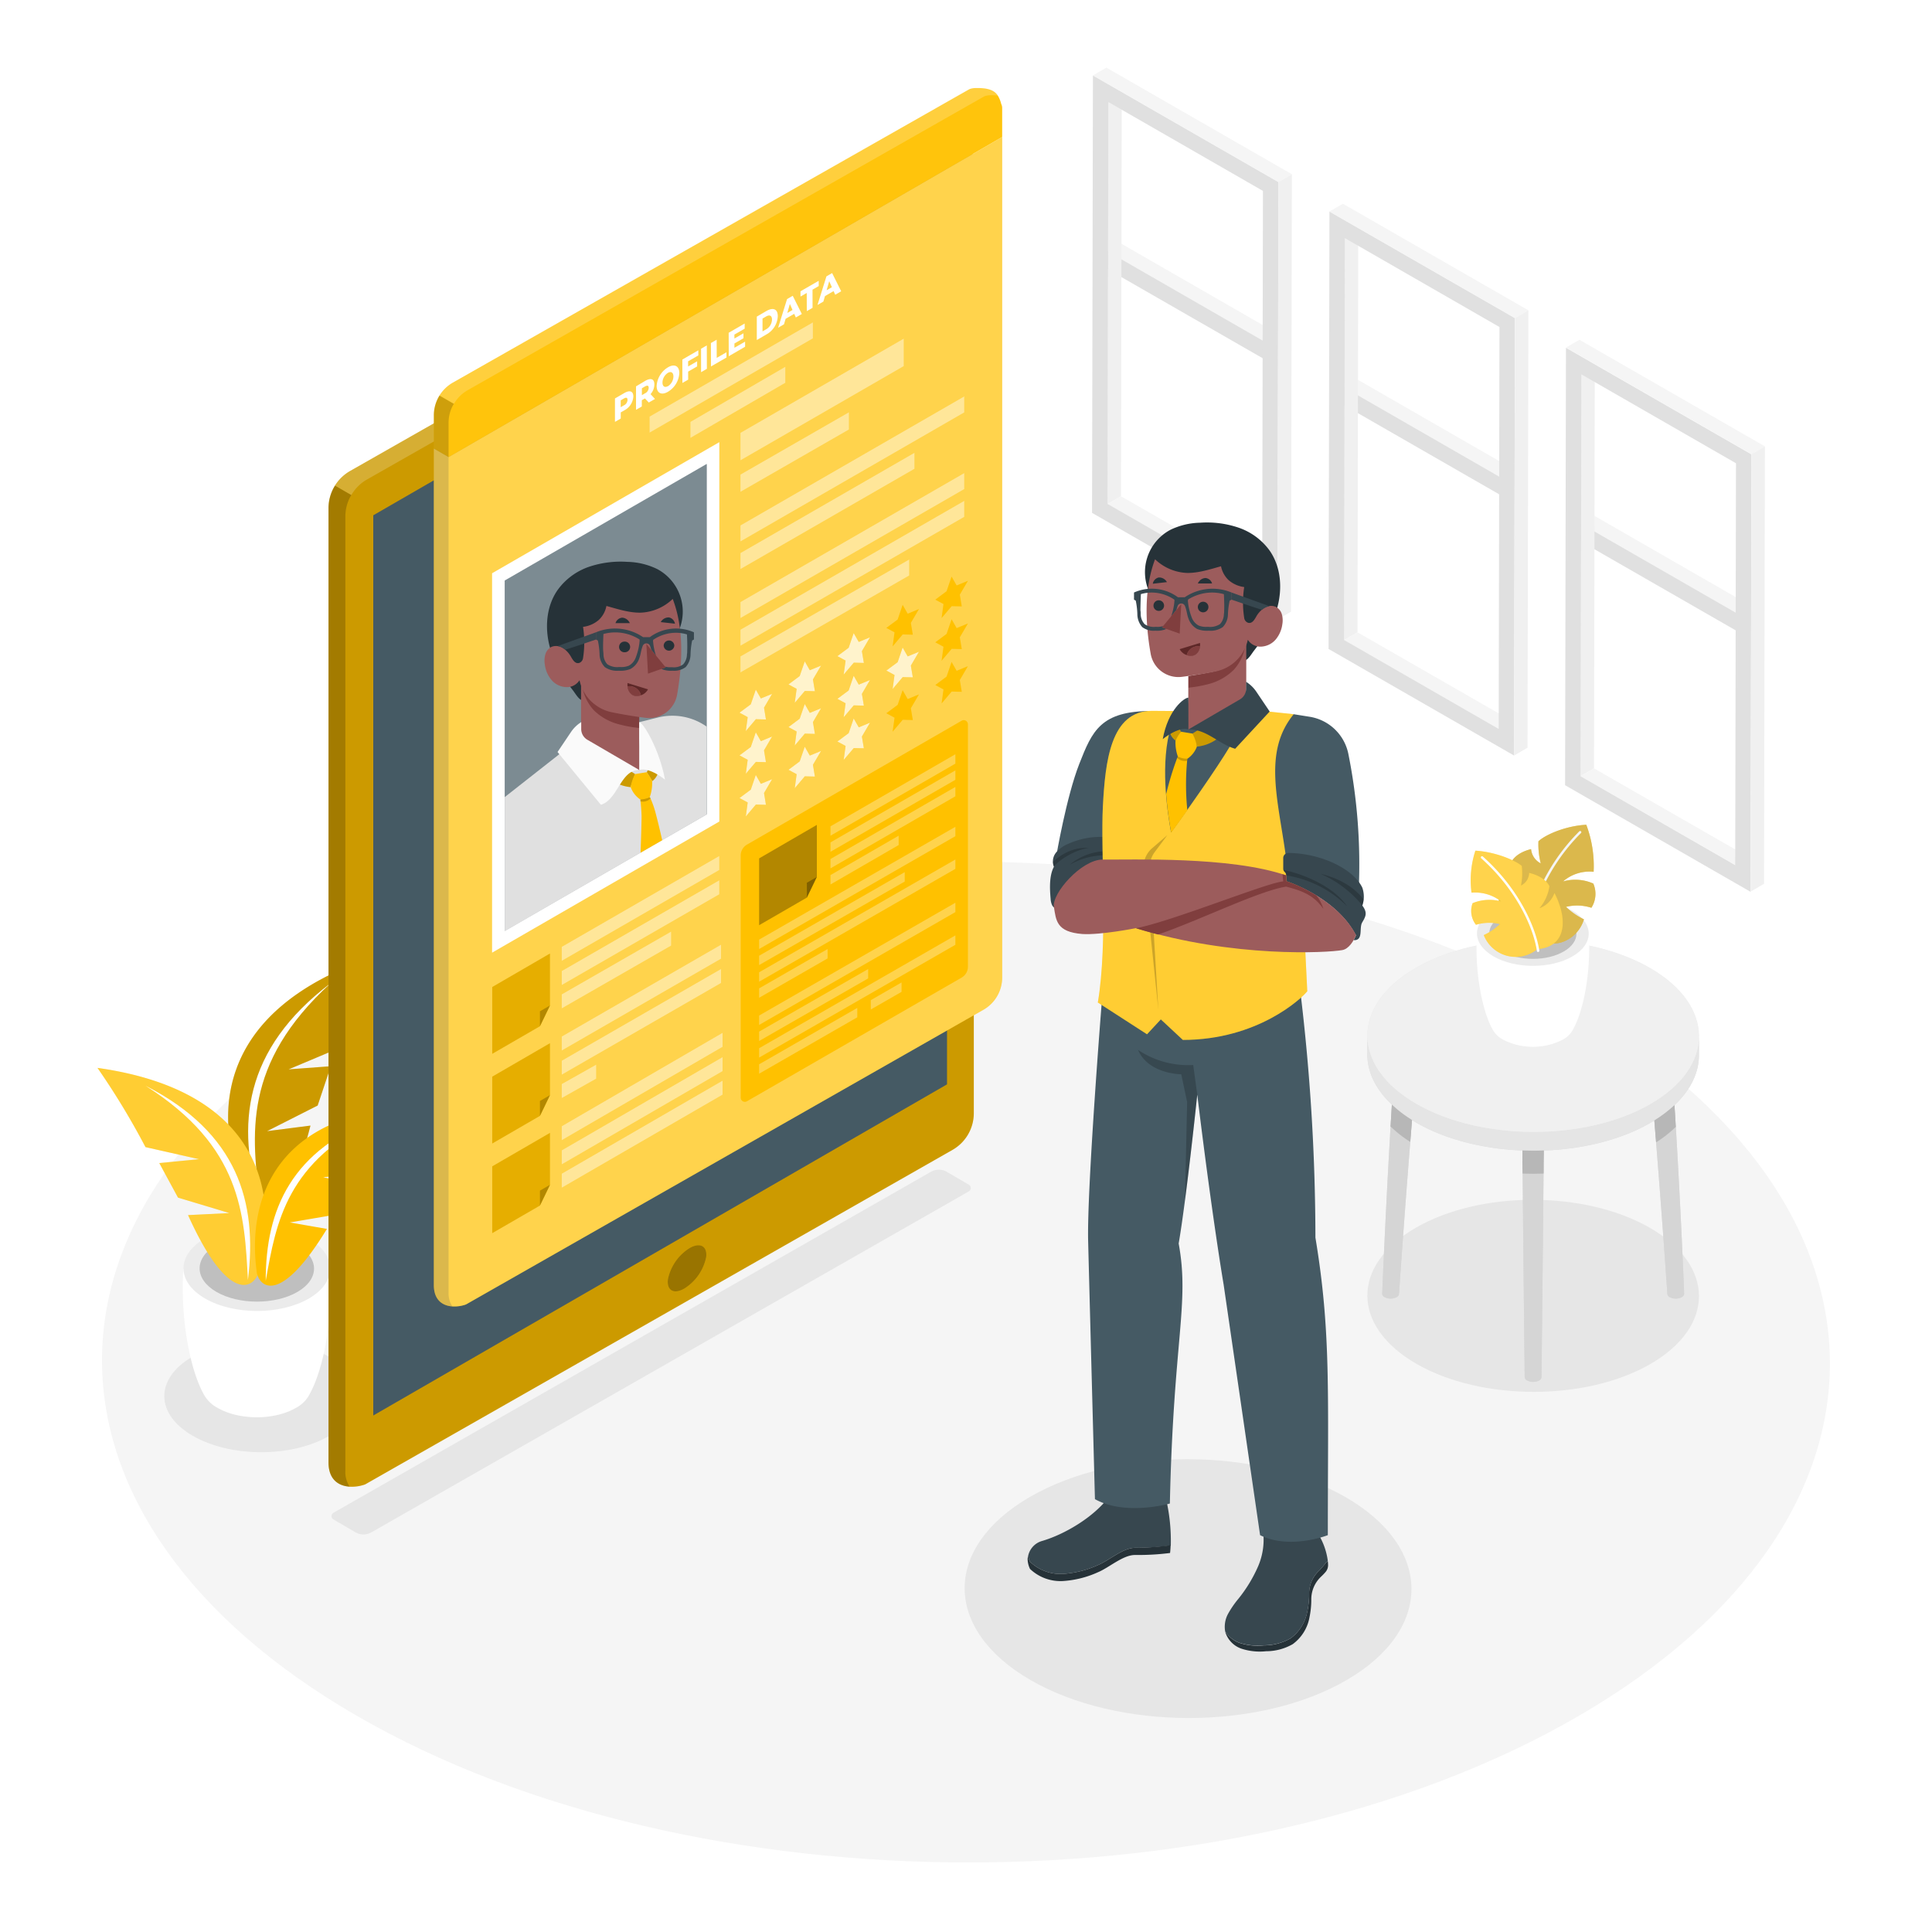 <svg class="animated" id="freepik_stories-profile-data" xmlns="http://www.w3.org/2000/svg" viewBox="0 0 500 500" version="1.1" xmlns:xlink="http://www.w3.org/1999/xlink" xmlns:svgjs="http://svgjs.com/svgjs"><style>svg#freepik_stories-profile-data:not(.animated) .animable {opacity: 0;}svg#freepik_stories-profile-data.animated #freepik--Floor--inject-85 {animation: 1.5s Infinite  linear wind;animation-delay: 0s;}svg#freepik_stories-profile-data.animated #freepik--Plant--inject-85 {animation: 1.5s Infinite  linear floating;animation-delay: 0s;}svg#freepik_stories-profile-data.animated #freepik--Table--inject-85 {animation: 1.5s Infinite  linear heartbeat;animation-delay: 0s;}svg#freepik_stories-profile-data.animated #freepik--Device--inject-85 {animation: 1.5s Infinite  linear heartbeat;animation-delay: 0s;}svg#freepik_stories-profile-data.animated #freepik--Screen--inject-85 {animation: 1.5s Infinite  linear floating;animation-delay: 0s;}svg#freepik_stories-profile-data.animated #freepik--Character--inject-85 {animation: 1.5s Infinite  linear shake;animation-delay: 0s;}            @keyframes wind {                0% {                    transform: rotate( 0deg );                }                25% {                    transform: rotate( 1deg );                }                75% {                    transform: rotate( -1deg );                }            }                    @keyframes floating {                0% {                    opacity: 1;                    transform: translateY(0px);                }                50% {                    transform: translateY(-10px);                }                100% {                    opacity: 1;                    transform: translateY(0px);                }            }                    @keyframes heartbeat {                0% {                    transform: scale(1);                }                10% {                    transform: scale(1.1);                }                30% {                    transform: scale(1);                }                40% {                    transform: scale(1);                }                50% {                    transform: scale(1.1);                }                60% {                    transform: scale(1);                }                100% {                    transform: scale(1);                }            }                    @keyframes shake {                10%, 90% {                    transform: translate3d(-1px, 0, 0);                  }                  20%, 80% {                    transform: translate3d(2px, 0, 0);                  }                  30%, 50%, 70% {                    transform: translate3d(-4px, 0, 0);                  }                  40%, 60% {                    transform: translate3d(4px, 0, 0);                  }            }        </style><g id="freepik--Floor--inject-85" class="animable" style="transform-origin: 249.991px 352.49px;"><path d="M407.59,260.91c-87.61-50.58-229.17-50.58-316.21,0s-86.57,132.58,1,183.16,229.17,50.58,316.21,0S495.19,311.49,407.59,260.91Z" style="fill: rgb(245, 245, 245); transform-origin: 249.991px 352.49px;" id="eljxwaz64q3wq" class="animable"></path></g><g id="freepik--Shadows--inject-85" class="animable" style="transform-origin: 241.105px 373.667px;"><path d="M348.22,387.45c22.65,13.08,22.77,34.28.27,47.36s-59.11,13.08-81.77,0-22.77-34.28-.26-47.36S325.57,374.37,348.22,387.45Z" style="fill: rgb(230, 230, 230); transform-origin: 307.469px 411.13px;" id="elhhhuzr3kkg" class="animable"></path><path d="M366.54,352.94c16.81,9.7,44,9.7,60.69,0,8.35-4.86,12.5-11.22,12.46-17.58s-4.26-12.72-12.66-17.58c-16.82-9.7-44-9.7-60.69,0-8.35,4.86-12.5,11.22-12.47,17.58S358.13,348.08,366.54,352.94Z" style="fill: rgb(230, 230, 230); transform-origin: 396.78px 335.36px;" id="elfi9y8rrpml8" class="animable"></path><path d="M49.9,371.59c9.79,5.66,25.62,5.66,35.34,0,4.87-2.82,7.29-6.53,7.27-10.23s-2.48-7.42-7.38-10.24c-9.79-5.66-25.62-5.66-35.35,0-4.86,2.82-7.28,6.53-7.26,10.24S45,368.77,49.9,371.59Z" style="fill: rgb(230, 230, 230); transform-origin: 67.515px 361.355px;" id="elkwdpwn5e4rp" class="animable"></path><path d="M86.35,393.26l5.65,3.3a4.14,4.14,0,0,0,4.13,0l154.56-88.21a1,1,0,0,0,0-1.78l-5.66-3.3a4.1,4.1,0,0,0-4.12,0L86.36,391.47A1,1,0,0,0,86.35,393.26Z" style="fill: rgb(230, 230, 230); transform-origin: 168.518px 349.913px;" id="el91g9o1sdyjm" class="animable"></path></g><g id="freepik--Windows--inject-85" class="animable" style="transform-origin: 369.69px 124.15px;"><polygon points="286.64 65.04 290.12 63.02 326.85 84.15 326.85 88.17 286.64 65.04" style="fill: rgb(245, 245, 245); transform-origin: 306.745px 75.595px;" id="elqjrp5mze8mr" class="animable"></polygon><polygon points="286.64 65.04 286.64 65.04 286.64 65.04 326.85 88.17 326.85 92.75 286.63 69.65 286.64 65.04" style="fill: rgb(224, 224, 224); transform-origin: 306.74px 78.895px;" id="elhjjp90zsklp" class="animable"></polygon><g id="el3np1o95tdup"><rect x="306.75" y="53.41" height="46.39" style="fill: rgb(224, 224, 224); transform-origin: 306.75px 76.605px; transform: rotate(-60.09deg);" class="animable"></rect></g><polygon points="347.85 100.25 351.33 98.23 388.06 119.36 388.06 123.38 347.85 100.25" style="fill: rgb(245, 245, 245); transform-origin: 367.955px 110.805px;" id="ell57q2rp7m6" class="animable"></polygon><polygon points="347.85 100.25 347.85 100.25 347.85 100.25 388.06 123.38 388.06 127.97 347.84 104.86 347.85 100.25" style="fill: rgb(224, 224, 224); transform-origin: 367.95px 114.11px;" id="el4qnyehhc5ff" class="animable"></polygon><g id="elhhqpgxwy7ur"><rect x="367.96" y="88.62" height="46.39" style="fill: rgb(224, 224, 224); transform-origin: 367.96px 111.815px; transform: rotate(-60.09deg);" class="animable"></rect></g><polygon points="409.06 135.47 412.54 133.44 449.27 154.57 449.27 158.59 409.06 135.47" style="fill: rgb(245, 245, 245); transform-origin: 429.165px 146.015px;" id="eldzp6pyfwjrq" class="animable"></polygon><polygon points="409.06 135.47 409.06 135.47 409.06 135.47 449.27 158.59 449.27 163.18 409.05 140.08 409.06 135.47" style="fill: rgb(224, 224, 224); transform-origin: 429.16px 149.325px;" id="el0kp6a04cyke" class="animable"></polygon><g id="elss418y83b3p"><rect x="429.17" y="123.84" height="46.39" style="fill: rgb(224, 224, 224); transform-origin: 429.17px 147.035px; transform: rotate(-60.09deg);" class="animable"></rect></g><polygon points="286.84 26.43 290.31 24.41 290.11 128.43 286.63 130.44 286.84 26.43" style="fill: rgb(240, 240, 240); transform-origin: 288.47px 77.425px;" id="elkbopsnkn7s" class="animable"></polygon><polygon points="286.63 130.44 290.11 128.43 330.12 151.39 326.65 153.41 286.63 130.44" style="fill: rgb(245, 245, 245); transform-origin: 308.375px 140.92px;" id="el71d18dez6sw" class="animable"></polygon><path d="M282.85,19.52l48,27.59-.23,113.21-48-27.59Zm43.8,133.89.2-104-40-23-.21,104,40,23" style="fill: rgb(224, 224, 224); transform-origin: 306.735px 89.92px;" id="elgnz5ro4fivh" class="animable"></path><polygon points="282.85 19.52 286.33 17.5 334.34 45.09 330.86 47.11 282.85 19.52" style="fill: rgb(245, 245, 245); transform-origin: 308.595px 32.305px;" id="elbb4rxm2j38" class="animable"></polygon><polygon points="330.86 47.11 334.34 45.09 334.11 158.3 330.63 160.32 330.86 47.11" style="fill: rgb(240, 240, 240); transform-origin: 332.485px 102.705px;" id="el6fs50dm3sew" class="animable"></polygon><polygon points="348.05 61.64 351.52 59.62 351.32 163.64 347.84 165.66 348.05 61.64" style="fill: rgb(240, 240, 240); transform-origin: 349.68px 112.64px;" id="el8gfknd1j1xo" class="animable"></polygon><polygon points="347.84 165.66 351.32 163.64 391.33 186.61 387.86 188.63 347.84 165.66" style="fill: rgb(245, 245, 245); transform-origin: 369.585px 176.135px;" id="elsr2w6godo6e" class="animable"></polygon><path d="M344.06,54.74l48,27.58-.23,113.21-48-27.58Zm43.8,133.89.2-104-40-23-.21,104,40,23" style="fill: rgb(224, 224, 224); transform-origin: 367.945px 125.135px;" id="eltucs1khp4fg" class="animable"></path><polygon points="344.06 54.74 347.54 52.72 395.55 80.31 392.07 82.33 344.06 54.74" style="fill: rgb(245, 245, 245); transform-origin: 369.805px 67.525px;" id="elatss8wiegl" class="animable"></polygon><polygon points="392.07 82.33 395.55 80.31 395.32 193.51 391.84 195.53 392.07 82.33" style="fill: rgb(240, 240, 240); transform-origin: 393.695px 137.92px;" id="ell110do76klg" class="animable"></polygon><polygon points="409.26 96.86 412.73 94.84 412.53 198.85 409.05 200.87 409.26 96.86" style="fill: rgb(240, 240, 240); transform-origin: 410.89px 147.855px;" id="elq7o6vavsbgk" class="animable"></polygon><polygon points="409.05 200.87 412.53 198.85 452.54 221.82 449.07 223.84 409.05 200.87" style="fill: rgb(245, 245, 245); transform-origin: 430.795px 211.345px;" id="el3l7sisc4kq2" class="animable"></polygon><path d="M405.27,90l48,27.59-.23,113.21-48-27.59Zm43.8,133.89.2-104-40-23-.21,104,40,23" style="fill: rgb(224, 224, 224); transform-origin: 429.155px 160.4px;" id="el0uyez8pmoyp8" class="animable"></path><polygon points="405.27 89.95 408.75 87.93 456.76 115.52 453.28 117.54 405.27 89.95" style="fill: rgb(245, 245, 245); transform-origin: 431.015px 102.735px;" id="elmrwam5ucax" class="animable"></polygon><polygon points="453.28 117.54 456.76 115.52 456.53 228.73 453.05 230.75 453.28 117.54" style="fill: rgb(240, 240, 240); transform-origin: 454.905px 173.135px;" id="elh5w6rlo3x9p" class="animable"></polygon></g><g id="freepik--Plant--inject-85" class="animable animator-active" style="transform-origin: 67.615px 307.046px;"><path d="M85.45,328.29l-19,.55-19-.55c-.82,12.82,1.68,25.88,5.13,32.26h0a8.62,8.62,0,0,0,3.76,3.82c5.6,3.23,14.65,3.23,20.22,0a8.35,8.35,0,0,0,3.75-3.92C83.78,354,86.26,341,85.45,328.29Z" style="fill: rgb(255, 255, 255); transform-origin: 66.449px 347.541px;" id="elqd4ougirrkh" class="animable"></path><path d="M79.84,320.52c7.44,4.29,7.48,11.25.09,15.54s-19.4,4.3-26.84,0-7.48-11.25-.09-15.54S72.41,316.22,79.84,320.52Z" style="fill: rgb(235, 235, 235); transform-origin: 66.465px 328.29px;" id="ele9mhwp4jfc4" class="animable"></path><path d="M76.9,322.22c5.8,3.35,5.83,8.79.07,12.13s-15.14,3.35-20.94,0-5.83-8.78-.07-12.13S71.1,318.88,76.9,322.22Z" style="fill: rgb(224, 224, 224); transform-origin: 66.465px 328.285px;" id="el8bsjley9x29" class="animable"></path><g id="eljq8kxtue08e"><g style="opacity: 0.15; transform-origin: 66.465px 328.285px;" class="animable"><path d="M76.9,322.22c5.8,3.35,5.83,8.79.07,12.13s-15.14,3.35-20.94,0-5.83-8.78-.07-12.13S71.1,318.88,76.9,322.22Z" id="elqwmx38px4lq" class="animable" style="transform-origin: 66.465px 328.285px;"></path></g></g><path d="M97.67,247.3c-42.77,14-43.16,42.62-33.52,63,2.44,4.12,9.8,6.34,16.2-19l-11.23,1.44,13.09-6.63,3.4-10.17-10.92.81,13.86-5.83A203.8,203.8,0,0,1,97.67,247.3Z" style="fill: rgb(255, 193, 0); transform-origin: 78.353px 280.068px;" id="elkxls3hldgej" class="animable"></path><g id="elhi41pzp8c14"><path d="M97.67,247.3c-42.77,14-43.16,42.62-33.52,63,2.44,4.12,9.8,6.34,16.2-19l-11.23,1.44,13.09-6.63,3.4-10.17-10.92.81,13.86-5.83A203.8,203.8,0,0,1,97.67,247.3Z" style="opacity: 0.2; transform-origin: 78.353px 280.068px;" class="animable"></path></g><path d="M85.57,254.45C63,271.57,61,291.2,67.35,311.69,65.1,293.65,62.66,275.41,85.57,254.45Z" style="fill: rgb(255, 255, 255); transform-origin: 74.893px 283.07px;" id="eloeashndoje" class="animable"></path><path d="M25.23,276.37c42.16,5.93,47.27,32.52,41.68,53.1-1.58,4.24-8.07,7.53-18.24-15l10.7-.53-13.3-4L41.22,301,51.52,300l-13.87-3.13A193.37,193.37,0,0,0,25.23,276.37Z" style="fill: rgb(255, 193, 0); transform-origin: 47.001px 304.449px;" id="el5pp6gzekd64" class="animable"></path><g id="elecocth57j9"><path d="M25.23,276.37c42.16,5.93,47.27,32.52,41.68,53.1-1.58,4.24-8.07,7.53-18.24-15l10.7-.53-13.3-4L41.22,301,51.52,300l-13.87-3.13A193.37,193.37,0,0,0,25.23,276.37Z" style="fill: rgb(255, 255, 255); opacity: 0.2; transform-origin: 47.001px 304.449px;" class="animable"></path></g><path d="M37.68,281c23.85,12.2,29,30.14,26.48,50.28C63.26,314.12,62.5,296.73,37.68,281Z" style="fill: rgb(255, 255, 255); transform-origin: 51.21px 306.14px;" id="elv5wvg3pplnb" class="animable"></path><path d="M110,286.33c-38.66.63-46.25,24-43.51,43.19,1,4,6.43,7.69,18.12-11.48L75,316.37l12.44-2.12,5.37-7.48-9.17-2.11,12.86-1.26A176.33,176.33,0,0,1,110,286.33Z" style="fill: rgb(255, 193, 0); transform-origin: 87.993px 309.53px;" id="elf6ki3kautmp" class="animable"></path><path d="M98.26,289.13C75.4,297.45,68.75,313,68.77,331.48,71.5,316.1,74.14,300.51,98.26,289.13Z" style="fill: rgb(255, 255, 255); transform-origin: 83.515px 310.305px;" id="els2snebly5oh" class="animable"></path></g><g id="freepik--Table--inject-85" class="animable" style="transform-origin: 396.78px 285.539px;"><path d="M394,297.72c.27,29.88.59,58.65.59,58.65a1.07,1.07,0,0,0,.64.89,3.41,3.41,0,0,0,3.08,0,1.08,1.08,0,0,0,.63-.89s.32-28.76.59-58.64C397.71,297.8,395.86,297.8,394,297.72Z" style="fill: rgb(224, 224, 224); transform-origin: 396.765px 327.674px;" id="elgql66w7egks" class="animable"></path><path d="M357.71,334.82a1.08,1.08,0,0,0,.64.89,3.41,3.41,0,0,0,3.08,0,1.09,1.09,0,0,0,.63-.89s1.39-20.55,3.37-45a32.82,32.82,0,0,1-5.21-4C358.62,312,357.71,334.82,357.71,334.82Z" style="fill: rgb(224, 224, 224); transform-origin: 361.57px 310.949px;" id="elsjs416xhggc" class="animable"></path><path d="M431.51,334.82a1.09,1.09,0,0,0,.63.89,3.41,3.41,0,0,0,3.08,0,1.11,1.11,0,0,0,.64-.89S435,312.09,433.35,286a32.89,32.89,0,0,1-5.21,3.95C430.13,314.33,431.51,334.82,431.51,334.82Z" style="fill: rgb(224, 224, 224); transform-origin: 432px 311.039px;" id="elch7k01z1rnj" class="animable"></path><g id="el5zmh4n00gdg"><path d="M394,297.72c.27,29.88.59,58.65.59,58.65a1.07,1.07,0,0,0,.64.89,3.41,3.41,0,0,0,3.08,0,1.08,1.08,0,0,0,.63-.89s.32-28.76.59-58.64C397.71,297.8,395.86,297.8,394,297.72Z" style="opacity: 0.1; transform-origin: 396.765px 327.674px;" class="animable"></path></g><g id="elh4gtptgdmua"><path d="M357.71,334.82a1.08,1.08,0,0,0,.64.89,3.41,3.41,0,0,0,3.08,0,1.09,1.09,0,0,0,.63-.89s1.39-20.55,3.37-45a32.82,32.82,0,0,1-5.21-4C358.62,312,357.71,334.82,357.71,334.82Z" style="opacity: 0.1; transform-origin: 361.57px 310.949px;" class="animable"></path></g><g id="el2cq2aobdlao"><path d="M431.51,334.82a1.09,1.09,0,0,0,.63.89,3.41,3.41,0,0,0,3.08,0,1.11,1.11,0,0,0,.64-.89S435,312.09,433.35,286a32.89,32.89,0,0,1-5.21,3.95C430.13,314.33,431.51,334.82,431.51,334.82Z" style="opacity: 0.1; transform-origin: 432px 311.039px;" class="animable"></path></g><path d="M439.69,268.1c0,6.36-4.11,12.72-12.46,17.57-16.71,9.71-43.88,9.71-60.69,0-8.41-4.85-12.63-11.21-12.67-17.57h0v4.83c0,4.49,2.15,9,6.35,12.94a32.82,32.82,0,0,0,5.21,4l1.11.67c7.66,4.42,17.48,6.82,27.48,7.21,1.84.08,3.69.08,5.53,0,10.09-.35,20-2.76,27.68-7.22l.91-.56a32.89,32.89,0,0,0,5.21-3.95c4.25-4,6.37-8.53,6.34-13.07h0V268.1Z" style="fill: rgb(224, 224, 224); transform-origin: 396.78px 282.955px;" id="elknnx15cnqwd" class="animable"></path><g id="elu3gjsfi504"><path d="M439.69,268.1c0,6.36-4.11,12.72-12.46,17.57-16.71,9.71-43.88,9.71-60.69,0-8.41-4.85-12.63-11.21-12.67-17.57h0v4.83c0,4.49,2.15,9,6.35,12.94a32.82,32.82,0,0,0,5.21,4l1.11.67c7.66,4.42,17.48,6.82,27.48,7.21,1.84.08,3.69.08,5.53,0,10.09-.35,20-2.76,27.68-7.22l.91-.56a32.89,32.89,0,0,0,5.21-3.95c4.25-4,6.37-8.53,6.34-13.07h0V268.1Z" style="opacity: 0.1; transform-origin: 396.78px 282.955px;" class="animable"></path></g><path d="M366.54,285.67c16.81,9.71,44,9.71,60.69,0,8.35-4.85,12.5-11.21,12.46-17.57s-4.26-12.72-12.66-17.58c-16.82-9.7-44-9.7-60.69,0-8.35,4.86-12.5,11.22-12.47,17.58S358.13,280.82,366.54,285.67Z" style="fill: rgb(224, 224, 224); transform-origin: 396.78px 268.099px;" id="ellr3d8rwsn4o" class="animable"></path><g id="elhu8l7uagnwe"><g style="opacity: 0.3; transform-origin: 396.785px 294.821px;" class="animable"><path d="M394,297.72c0,2,0,4,.05,6,1.81.07,3.62.07,5.43,0,0-2,0-4,.05-6C397.71,297.8,395.86,297.8,394,297.72Z" id="eljs2dxgjl8u" class="animable" style="transform-origin: 396.765px 300.746px;"></path><path d="M360.22,285.87c-.11,1.91-.23,3.8-.34,5.66a31.94,31.94,0,0,0,5.1,4c.14-1.87.3-3.77.45-5.69A32.82,32.82,0,0,1,360.22,285.87Z" id="eleiv8enfxlqj" class="animable" style="transform-origin: 362.655px 290.7px;"></path><path d="M433.35,286a32.89,32.89,0,0,1-5.21,3.95q.24,2.88.46,5.69a31.78,31.78,0,0,0,5.09-4C433.58,289.8,433.47,287.91,433.35,286Z" id="elm9dcvmtqgo" class="animable" style="transform-origin: 430.915px 290.82px;"></path></g></g><g id="elyesplgp67ik"><g style="opacity: 0.5; transform-origin: 396.78px 300.436px;" class="animable"><path d="M394,297.72c.27,29.88.59,58.65.59,58.65a1.07,1.07,0,0,0,.64.89,3.41,3.41,0,0,0,3.08,0,1.08,1.08,0,0,0,.63-.89s.32-28.76.59-58.64C397.71,297.8,395.86,297.8,394,297.72Z" style="fill: rgb(224, 224, 224); transform-origin: 396.765px 327.674px;" id="el44tmfjxzcc2" class="animable"></path><path d="M357.71,334.82a1.08,1.08,0,0,0,.64.89,3.41,3.41,0,0,0,3.08,0,1.09,1.09,0,0,0,.63-.89s1.39-20.55,3.37-45a32.82,32.82,0,0,1-5.21-4C358.62,312,357.71,334.82,357.71,334.82Z" style="fill: rgb(224, 224, 224); transform-origin: 361.57px 310.949px;" id="elg0l34pc9hd" class="animable"></path><path d="M431.51,334.82a1.09,1.09,0,0,0,.63.89,3.41,3.41,0,0,0,3.08,0,1.11,1.11,0,0,0,.64-.89S435,312.09,433.35,286a32.89,32.89,0,0,1-5.21,3.95C430.13,314.33,431.51,334.82,431.51,334.82Z" style="fill: rgb(224, 224, 224); transform-origin: 432px 311.039px;" id="elbs568d3izhs" class="animable"></path><path d="M439.69,268.1c0,6.36-4.11,12.72-12.46,17.57-16.71,9.71-43.88,9.71-60.69,0-8.41-4.85-12.63-11.21-12.67-17.57h0v4.83c0,4.49,2.15,9,6.35,12.94a32.82,32.82,0,0,0,5.21,4l1.11.67c7.66,4.42,17.48,6.82,27.48,7.21,1.84.08,3.69.08,5.53,0,10.09-.35,20-2.76,27.68-7.22l.91-.56a32.89,32.89,0,0,0,5.21-3.95c4.25-4,6.37-8.53,6.34-13.07h0V268.1Z" style="fill: rgb(255, 255, 255); transform-origin: 396.78px 282.955px;" id="el0in29urfvnwl" class="animable"></path><path d="M366.54,285.67c16.81,9.71,44,9.71,60.69,0,8.35-4.85,12.5-11.21,12.46-17.57s-4.26-12.72-12.66-17.58c-16.82-9.7-44-9.7-60.69,0-8.35,4.86-12.5,11.22-12.47,17.58S358.13,280.82,366.54,285.67Z" style="fill: rgb(255, 255, 255); transform-origin: 396.78px 268.099px;" id="elk0easr1d54p" class="animable"></path></g></g><path d="M411.16,241.59,396.7,242l-14.46-.42c-.62,9.76,1.28,19.72,3.91,24.58h0a6.61,6.61,0,0,0,2.86,2.91,17,17,0,0,0,15.41,0,6.39,6.39,0,0,0,2.86-3C409.9,261.2,411.78,251.3,411.16,241.59Z" style="fill: rgb(255, 255, 255); transform-origin: 396.7px 256.248px;" id="elw3bu9cmo1t" class="animable"></path><path d="M406.89,235.66c5.67,3.27,5.7,8.58.07,11.85s-14.79,3.27-20.45,0-5.7-8.57-.07-11.85S401.23,232.39,406.89,235.66Z" style="fill: rgb(235, 235, 235); transform-origin: 396.702px 241.583px;" id="elxjjczv2hvs" class="animable"></path><path d="M404.65,237c4.42,2.55,4.45,6.69.05,9.24s-11.53,2.55-15.95,0-4.45-6.69-.05-9.24S400.23,234.41,404.65,237Z" style="fill: rgb(224, 224, 224); transform-origin: 396.7px 241.612px;" id="elbtr2096fx" class="animable"></path><g id="elhakr6rse0bu"><g style="opacity: 0.15; transform-origin: 396.7px 241.612px;" class="animable"><path d="M404.65,237c4.42,2.55,4.45,6.69.05,9.24s-11.53,2.55-15.95,0-4.45-6.69-.05-9.24S400.23,234.41,404.65,237Z" id="elv1syika5y5" class="animable" style="transform-origin: 396.7px 241.612px;"></path></g></g><path d="M395.49,242a9.56,9.56,0,0,0,8.49,1.92,8.87,8.87,0,0,0,5.94-6,17.34,17.34,0,0,1-4.64-3.22,12,12,0,0,1,6.57.23,6.69,6.69,0,0,0,.5-6.26,11.51,11.51,0,0,0-7.84-.55,10.42,10.42,0,0,1,7.92-2.5,30.38,30.38,0,0,0-1.9-12.17c-5.39.28-10.62,2.6-12.38,4.27a19.65,19.65,0,0,0,.6,5.73,4.63,4.63,0,0,1-2.51-3.7c-3.37.84-4.82,2.52-5.34,3.81a14,14,0,0,0,3.19,6.47c-3.17-1-4.45-4.49-4.45-4.49C386.52,232.92,387.12,241.28,395.49,242Z" style="fill: rgb(255, 193, 0); transform-origin: 400.403px 228.834px;" id="elz2o4z5w5n1" class="animable"></path><g id="elocxjt6cu5ze"><path d="M395.49,242a9.56,9.56,0,0,0,8.49,1.92,8.87,8.87,0,0,0,5.94-6,17.34,17.34,0,0,1-4.64-3.22,12,12,0,0,1,6.57.23,6.69,6.69,0,0,0,.5-6.26,11.51,11.51,0,0,0-7.84-.55,10.42,10.42,0,0,1,7.92-2.5,30.38,30.38,0,0,0-1.9-12.17c-5.39.28-10.62,2.6-12.38,4.27a19.65,19.65,0,0,0,.6,5.73,4.63,4.63,0,0,1-2.51-3.7c-3.37.84-4.82,2.52-5.34,3.81a14,14,0,0,0,3.19,6.47c-3.17-1-4.45-4.49-4.45-4.49C386.52,232.92,387.12,241.28,395.49,242Z" style="opacity: 0.2; transform-origin: 400.403px 228.834px;" class="animable"></path></g><g id="elbt7sygupoxf"><path d="M395.49,242a9.56,9.56,0,0,0,8.49,1.92,8.87,8.87,0,0,0,5.94-6,17.34,17.34,0,0,1-4.64-3.22,12,12,0,0,1,6.57.23,6.69,6.69,0,0,0,.5-6.26,11.51,11.51,0,0,0-7.84-.55,10.42,10.42,0,0,1,7.92-2.5,30.38,30.38,0,0,0-1.9-12.17c-5.39.28-10.62,2.6-12.38,4.27a19.65,19.65,0,0,0,.6,5.73,4.63,4.63,0,0,1-2.51-3.7c-3.37.84-4.82,2.52-5.34,3.81a14,14,0,0,0,3.19,6.47c-3.17-1-4.45-4.49-4.45-4.49C386.52,232.92,387.12,241.28,395.49,242Z" style="fill: rgb(255, 255, 255); opacity: 0.3; transform-origin: 400.403px 228.834px;" class="animable"></path></g><path d="M395.31,242.8h0a.31.31,0,0,1-.29-.33c.52-6.81,4.41-18.05,13.7-27.32a.31.31,0,0,1,.44.44c-9.16,9.15-13,20.22-13.51,26.93A.32.32,0,0,1,395.31,242.8Z" style="fill: rgb(245, 245, 245); transform-origin: 402.135px 228.931px;" id="eljuc5np1nim" class="animable"></path><path d="M397.85,245.64A8.85,8.85,0,0,1,384,242a15,15,0,0,0,4.19-2.85,11.89,11.89,0,0,0-6.21.18,5.77,5.77,0,0,1-.87-5.59,11.39,11.39,0,0,1,7.4-.44,11,11,0,0,0-7.68-2.28,24.71,24.71,0,0,1,1-10.87c5.13.31,10.22,2.44,12,3.95a16.34,16.34,0,0,1-.21,5.08,3.73,3.73,0,0,0,2.13-3.27c3.22.78,4.67,2.29,5.24,3.43a11.24,11.24,0,0,1-2.59,5.71,6.38,6.38,0,0,0,3.89-3.94C405.68,237.65,405.63,245,397.85,245.64Z" style="fill: rgb(255, 193, 0); transform-origin: 392.525px 233.895px;" id="eldkxl1ai54h6" class="animable"></path><g id="elb6basu16l5t"><path d="M397.85,245.64A8.85,8.85,0,0,1,384,242a15,15,0,0,0,4.19-2.85,11.89,11.89,0,0,0-6.21.18,5.77,5.77,0,0,1-.87-5.59,11.39,11.39,0,0,1,7.4-.44,11,11,0,0,0-7.68-2.28,24.71,24.71,0,0,1,1-10.87c5.13.31,10.22,2.44,12,3.95a16.34,16.34,0,0,1-.21,5.08,3.73,3.73,0,0,0,2.13-3.27c3.22.78,4.67,2.29,5.24,3.43a11.24,11.24,0,0,1-2.59,5.71,6.38,6.38,0,0,0,3.89-3.94C405.68,237.65,405.63,245,397.85,245.64Z" style="fill: rgb(255, 255, 255); opacity: 0.3; transform-origin: 392.525px 233.895px;" class="animable"></path></g><path d="M398.06,246.38a.32.32,0,0,1-.31-.26c-.88-5.93-5.19-15.77-14.42-24a.31.31,0,0,1,0-.44.31.31,0,0,1,.44,0C393.1,230,397.47,240,398.37,246a.32.32,0,0,1-.26.36Z" style="fill: rgb(255, 255, 255); transform-origin: 390.806px 233.984px;" id="eljim1k2dl6ti" class="animable"></path></g><g id="freepik--Device--inject-85" class="animable" style="transform-origin: 168.52px 209.995px;"><path d="M251.73,39.94h0a9.26,9.26,0,0,0-1-2.41c-1-1.5-2.67-2.38-6.71-2.3a5.16,5.16,0,0,0-1.65.33L90.55,121.93a11.1,11.1,0,0,0-5.53,9.5V378.49c0,4.41,2.59,6.07,5.47,6.26a10.25,10.25,0,0,0,3.66-.47l0,0a2.65,2.65,0,0,0,.44-.17L246.5,297.59a10.94,10.94,0,0,0,5.52-9.5v-247A2.75,2.75,0,0,0,251.73,39.94Z" style="fill: rgb(255, 193, 0); transform-origin: 168.52px 209.995px;" id="elcz1rf2yphna" class="animable"></path><g id="elackoiyy44zp"><path d="M251.73,39.94h0a9.26,9.26,0,0,0-1-2.41c-1-1.5-2.67-2.38-6.71-2.3a5.16,5.16,0,0,0-1.65.33L90.55,121.93a11.1,11.1,0,0,0-5.53,9.5V378.49c0,4.41,2.59,6.07,5.47,6.26a10.25,10.25,0,0,0,3.66-.47l0,0a2.65,2.65,0,0,0,.44-.17L246.5,297.59a10.94,10.94,0,0,0,5.52-9.5v-247A2.75,2.75,0,0,0,251.73,39.94Z" style="opacity: 0.2; transform-origin: 168.52px 209.995px;" class="animable"></path></g><g id="el418yx75hw6a"><path d="M86.16,126.63a10.91,10.91,0,0,0-1.14,4.8V378.49c0,4.41,2.59,6.07,5.47,6.26a6.8,6.8,0,0,1-1.11-4.05V133.63a10.89,10.89,0,0,1,1.13-4.79c.12-.25.28-.48.42-.72l-4.22-2.44C86.52,126,86.32,126.3,86.16,126.63Z" style="opacity: 0.2; transform-origin: 87.975px 255.215px;" class="animable"></path></g><g id="el51ugpaizqk"><path d="M244.06,35.23a5.16,5.16,0,0,0-1.65.33L90.55,121.93a10.79,10.79,0,0,0-3.84,3.75l4.22,2.44a10.83,10.83,0,0,1,4-4L246.76,37.76a5.41,5.41,0,0,1,1.65-.32,18.92,18.92,0,0,1,2.36.09C249.82,36,248.1,35.15,244.06,35.23Z" style="fill: rgb(255, 255, 255); opacity: 0.2; transform-origin: 168.74px 81.672px;" class="animable"></path></g><polygon points="245.09 47.66 96.6 133.36 96.6 366.33 245.09 280.63 245.09 47.66" style="fill: rgb(69, 90, 100); transform-origin: 170.845px 206.995px;" id="el9zougoicd1f" class="animable"></polygon><path d="M178.47,323a12.47,12.47,0,0,0-5.61,8.08c-.37,2.88,1.54,4,4.28,2.37a12.54,12.54,0,0,0,5.61-8.08C183.11,322.5,181.2,321.43,178.47,323Z" style="fill: rgb(255, 193, 0); transform-origin: 177.804px 328.239px;" id="elmyy6qcfpqit" class="animable"></path><g id="elghqxetjlvfq"><g style="opacity: 0.4; transform-origin: 177.804px 328.239px;" class="animable"><path d="M178.47,323a12.47,12.47,0,0,0-5.61,8.08c-.37,2.88,1.54,4,4.28,2.37a12.54,12.54,0,0,0,5.61-8.08C183.11,322.5,181.2,321.43,178.47,323Z" id="elp7mysrywlw" class="animable" style="transform-origin: 177.804px 328.239px;"></path></g></g></g><g id="freepik--Screen--inject-85" class="animable" style="transform-origin: 185.82px 180.405px;"><path d="M259.36,35.46V27.9a2.39,2.39,0,0,0-.25-1h0a7.45,7.45,0,0,0-.85-2.11c-.83-1.33-2.35-2.1-5.91-2a4.54,4.54,0,0,0-1.45.28L117.14,99.06a9.77,9.77,0,0,0-4.86,8.36v8.66l3.83,2.21Z" style="fill: rgb(255, 193, 0); transform-origin: 185.82px 70.536px;" id="el6q5pcox9l9m" class="animable"></path><path d="M116.11,118.29l-3.83-2.21V332.59c0,3.88,2.28,5.35,4.81,5.51a9,9,0,0,0,3.23-.41l0,0a3.2,3.2,0,0,0,.39-.16L254.5,261.33a9.61,9.61,0,0,0,4.86-8.36V35.46Z" style="fill: rgb(255, 193, 0); transform-origin: 185.82px 186.787px;" id="eliy04ivibexb" class="animable"></path><g id="el07ybcv7hlhmx"><path d="M113.28,103.2a9.53,9.53,0,0,0-1,4.22V332.59c0,3.88,2.28,5.35,4.81,5.51a6,6,0,0,1-1-3.57V109.37a9.63,9.63,0,0,1,1-4.22c.11-.22.25-.43.37-.64l-3.72-2.14A8.52,8.52,0,0,0,113.28,103.2Z" style="opacity: 0.2; transform-origin: 114.87px 220.235px;" class="animable"></path></g><g id="elec7zyc7l5bh"><path d="M252.35,22.7a4.54,4.54,0,0,0-1.45.28L117.14,99.06a9.49,9.49,0,0,0-3.38,3.31l3.72,2.14A9.58,9.58,0,0,1,121,101L254.73,24.93a4.37,4.37,0,0,1,1.46-.28,14.66,14.66,0,0,1,2.07.08C257.43,23.4,255.91,22.63,252.35,22.7Z" style="fill: rgb(255, 255, 255); opacity: 0.2; transform-origin: 186.01px 63.603px;" class="animable"></path></g><g id="elxmszdkj3cmp"><path d="M259.36,35.46V27.9a2.39,2.39,0,0,0-.25-1h0a7.45,7.45,0,0,0-.85-2.11c-.83-1.33-2.35-2.1-5.91-2a4.54,4.54,0,0,0-1.45.28L117.14,99.06a9.77,9.77,0,0,0-4.86,8.36v8.66l3.83,2.21Z" style="fill: rgb(255, 255, 255); opacity: 0.05; transform-origin: 185.82px 70.536px;" class="animable"></path></g><g id="elu69i3f25vv8"><path d="M116.11,118.29l-3.83-2.21V332.59c0,3.88,2.28,5.35,4.81,5.51a9,9,0,0,0,3.23-.41l0,0a3.2,3.2,0,0,0,.39-.16L254.5,261.33a9.61,9.61,0,0,0,4.86-8.36V35.46Z" style="fill: rgb(255, 255, 255); opacity: 0.3; transform-origin: 185.82px 186.787px;" class="animable"></path></g><polygon points="186.16 114.43 127.35 148.36 127.35 246.55 186.16 212.61 186.16 114.43" style="fill: rgb(255, 255, 255); transform-origin: 156.755px 180.49px;" id="elbs7tz2cg6ed" class="animable"></polygon><polygon points="130.62 150.25 182.9 120.08 182.9 210.73 130.62 240.89 130.62 150.25" style="fill: rgb(69, 90, 100); transform-origin: 156.76px 180.485px;" id="ellzrzdshddv" class="animable"></polygon><g id="elddm43og8inn"><polygon points="130.62 150.25 182.9 120.08 182.9 210.73 130.62 240.89 130.62 150.25" style="fill: rgb(255, 255, 255); opacity: 0.3; transform-origin: 156.76px 180.485px;" class="animable"></polygon></g><path d="M182.9,210.8,130.62,241V206.29l15.21-11.95,19.6-7.44,4.85-1.21a15.38,15.38,0,0,1,12.62,2.37h0Z" style="fill: rgb(224, 224, 224); transform-origin: 156.76px 213.115px;" id="elp62giiy0l9n" class="animable"></path><path d="M152.71,185.54Z" style="fill: rgb(255, 168, 167); transform-origin: 152.71px 185.54px;" id="elqdbfb7vlmg8" class="animable"></path><path d="M142.45,168c-1.52-5.09-1.19-10.93,1.85-15.29a16.67,16.67,0,0,1,8.06-6,25.68,25.68,0,0,1,10-1.3,18.41,18.41,0,0,1,7.74,1.87,12.46,12.46,0,0,1,5.12,16.88,20.88,20.88,0,0,1-5.07,5.78,64.31,64.31,0,0,1-12.77,8.52c-1.14.58-2.3,1.13-3.48,1.64-.8.35-2.31,1.33-3.21,1.15s-1.84-1.85-2.38-2.54c-.78-1-1.52-2-2.21-3.06A29.2,29.2,0,0,1,142.45,168Z" style="fill: rgb(38, 50, 56); transform-origin: 159.132px 163.311px;" id="elog0722mupck" class="animable"></path><path d="M169.76,210.75a25.22,25.22,0,0,0-1.56-4.46l-2.5.59c.19,1.4.29,2.86.34,4.31,0,1-.08,4.7-.27,9.49l5.61-3.23C170.88,215.25,170.35,213,169.76,210.75Z" style="fill: rgb(255, 193, 0); transform-origin: 168.54px 213.485px;" id="eltexl87y0wh" class="animable"></path><g id="elvyog3s65zv"><path d="M165.76,207.41c0-.17,0-.35-.06-.53l2.5-.59.15.37a2.89,2.89,0,0,1-2.59.75Z" style="opacity: 0.2; transform-origin: 167.025px 206.88px;" class="animable"></path></g><path d="M164.36,200.33l-2-1.26-4.58,2.5a10.59,10.59,0,0,0,5.41,2.14Z" style="fill: rgb(255, 193, 0); transform-origin: 161.07px 201.39px;" id="el1yx5wxj1tkn" class="animable"></path><path d="M167.4,199.85l.6-1.35,2.31,1.45a4.18,4.18,0,0,1-1.5,2.2Z" style="fill: rgb(255, 193, 0); transform-origin: 168.855px 200.325px;" id="elblp2pii8bb" class="animable"></path><g id="elpe8p5jxs1fg"><path d="M164.36,200.33l-2-1.26-4.58,2.5a10.59,10.59,0,0,0,5.41,2.14Z" style="opacity: 0.2; transform-origin: 161.07px 201.39px;" class="animable"></path></g><g id="elbefywegl82"><path d="M167.4,199.85l.6-1.35,2.31,1.45a4.18,4.18,0,0,1-1.5,2.2Z" style="opacity: 0.2; transform-origin: 168.855px 200.325px;" class="animable"></path></g><path d="M163.22,203.71a11,11,0,0,1,1.14-3.38l3-.48a12,12,0,0,1,1.41,2.3,10.91,10.91,0,0,1-.61,4.14,5.32,5.32,0,0,1-2.5.59A6.58,6.58,0,0,1,163.22,203.71Z" style="fill: rgb(255, 193, 0); transform-origin: 166.001px 203.365px;" id="elqs7pw3apdzb" class="animable"></path><path d="M150.38,176.86v13.88c2.76,3.81,14.37,8.64,15.05,8.53.84-.15,0-7.63,0-8.28v-5.62c-2.26-.34-4.47-.74-6.46-1.16A11.72,11.72,0,0,1,150.38,176.86Z" style="fill: rgb(156, 92, 92); transform-origin: 158.092px 188.066px;" id="elijot2c3nt" class="animable"></path><path d="M160.38,187.5a31.79,31.79,0,0,0,5.05.9v-3c-2.26-.34-4.47-.74-6.46-1.16a11.73,11.73,0,0,1-8.3-6.7,12.08,12.08,0,0,0,3,6.26A14.35,14.35,0,0,0,160.38,187.5Z" style="fill: rgb(128, 62, 62); transform-origin: 158.05px 182.97px;" id="elxita75yy9bs" class="animable"></path><path d="M174.1,155a12.67,12.67,0,0,1-8.45,3.56c-3,0-5.84-.95-8.71-1.74a6.67,6.67,0,0,1-2,3.64,7.63,7.63,0,0,1-4.05,1.77,26.13,26.13,0,0,1,0,8.09,1.55,1.55,0,0,1-1,1.25c-1,.28-1.6-.71-2.07-1.51a6.66,6.66,0,0,0-2.1-2.34,3.28,3.28,0,0,0-3-.31,3.21,3.21,0,0,0-1.6,2,6,6,0,0,0-.12,2.56,7.66,7.66,0,0,0,1.66,3.92,5.29,5.29,0,0,0,3.73,1.93,3.85,3.85,0,0,0,3.58-1.77l.07.26a10.76,10.76,0,0,0,8.21,8c1.82.38,3.84.74,5.89,1.06,1,.15,2,.29,3,.41a7.34,7.34,0,0,0,8.1-6C176.61,171.87,177.07,162.75,174.1,155Z" style="fill: rgb(156, 92, 92); transform-origin: 158.611px 170.416px;" id="ellxugbu9w2qf" class="animable"></path><path d="M168.18,164.89h-1.76a12.93,12.93,0,0,0-12.19-1.25v1.86l.49.26a19.28,19.28,0,0,1,.45,3.65,4.86,4.86,0,0,0,1.35,3.23,5.53,5.53,0,0,0,3.62.94,6.84,6.84,0,0,0,3-.44,4.83,4.83,0,0,0,2.3-2.76c.44-1.16.36-1.83.9-3.22a1,1,0,0,1,1-.65,1,1,0,0,1,.9.65c.5,1.39.44,2.06.84,3.22a4.83,4.83,0,0,0,2.15,2.76,6,6,0,0,0,2.83.44,4.93,4.93,0,0,0,3.39-.94,5,5,0,0,0,1.26-3.23,20.1,20.1,0,0,1,.42-3.65l.46-.26v-1.86A11.43,11.43,0,0,0,168.18,164.89Zm-2.65,1-.07.66a15.86,15.86,0,0,1-.89,3.51,4,4,0,0,1-1.82,2.22,5.09,5.09,0,0,1-2.17.35h-.4a4.61,4.61,0,0,1-3-.72,3.76,3.76,0,0,1-1-2.59c0-.31-.06-.63-.08-1-.06-.89,0-2.83.07-4.24a11.57,11.57,0,0,1,3.09-.42,11.73,11.73,0,0,1,6.21,1.81C165.56,165.53,165.53,165.84,165.53,165.84Zm12.32,2.48c0,.32,0,.64-.07,1a3.9,3.9,0,0,1-1,2.59,4.09,4.09,0,0,1-2.8.72h-.37a4.47,4.47,0,0,1-2-.35,3.9,3.9,0,0,1-1.7-2.22,16.62,16.62,0,0,1-.83-3.51l-.07-.66s0-.31.07-.37a10.47,10.47,0,0,1,5.81-1.81,10.1,10.1,0,0,1,2.89.42C177.86,165.49,177.9,167.43,177.85,168.32Z" style="fill: rgb(55, 71, 79); transform-origin: 166.91px 168.132px;" id="elyburzm4pid" class="animable"></path><path d="M154.23,163.64l-9.92,3.57a4.37,4.37,0,0,1,1.95.91c.1.09,8-2.62,8-2.62Z" style="fill: rgb(55, 71, 79); transform-origin: 149.285px 165.881px;" id="elkkns1fyxz7k" class="animable"></path><polygon points="167.28 166.66 172.29 172.72 167.7 174.34 167.28 166.66" style="fill: rgb(156, 92, 92); transform-origin: 169.785px 170.5px;" id="elth9ompg0btb" class="animable"></polygon><polygon points="167.28 166.66 172.29 172.72 167.7 174.34 167.28 166.66" style="fill: rgb(128, 62, 62); transform-origin: 169.785px 170.5px;" id="elhvx6vx11zw8" class="animable"></polygon><path d="M160.22,167.42a1.36,1.36,0,0,0,1.36,1.38,1.38,1.38,0,1,0,0-2.75A1.37,1.37,0,0,0,160.22,167.42Z" style="fill: rgb(38, 50, 56); transform-origin: 161.649px 167.425px;" id="elv3jurqresd" class="animable"></path><path d="M171.76,167a1.37,1.37,0,0,0,1.36,1.39,1.39,1.39,0,0,0,1.39-1.37,1.38,1.38,0,0,0-2.75,0Z" style="fill: rgb(38, 50, 56); transform-origin: 173.135px 167.074px;" id="el4rdaljfgcf3" class="animable"></path><path d="M171,161l3.68.41a2,2,0,0,0-1.54-1.62A2.33,2.33,0,0,0,171,161Z" style="fill: rgb(38, 50, 56); transform-origin: 172.84px 160.599px;" id="elh0bfqtyyg5f" class="animable"></path><path d="M163,161.27l-3.71,0a2,2,0,0,1,1.73-1.42A2.33,2.33,0,0,1,163,161.27Z" style="fill: rgb(38, 50, 56); transform-origin: 161.145px 160.56px;" id="eleci68lvv09" class="animable"></path><path d="M162.41,176.77l5.29,1.63a3.26,3.26,0,0,1-3.56,1.64C162.84,179.68,162.25,178.11,162.41,176.77Z" style="fill: rgb(156, 92, 92); transform-origin: 165.042px 178.442px;" id="eljbzhns8xkr" class="animable"></path><path d="M162.41,176.77l5.29,1.63a3.26,3.26,0,0,1-3.56,1.64C162.84,179.68,162.25,178.11,162.41,176.77Z" style="fill: rgb(94, 40, 40); transform-origin: 165.042px 178.442px;" id="elhswdj90eww8" class="animable"></path><path d="M165.87,179.93a3,3,0,0,1-1.73.11,2.65,2.65,0,0,1-1.72-2.39,3,3,0,0,1,3.45,2.28Z" style="fill: rgb(156, 92, 92); transform-origin: 164.145px 178.861px;" id="eltffou5kr0og" class="animable"></path><path d="M165.87,179.93a3,3,0,0,1-1.73.11,2.65,2.65,0,0,1-1.72-2.39,3,3,0,0,1,3.45,2.28Z" style="fill: rgb(128, 62, 62); transform-origin: 164.145px 178.861px;" id="elgszcad7it6" class="animable"></path><path d="M165.43,199.27c-4.82-.08-5.52,7.71-9.92,9l-11.22-13.65,3.48-5.17a9,9,0,0,1,2.65-2.57h0l0,1.87a3.22,3.22,0,0,0,1.59,2.7Z" style="fill: rgb(250, 250, 250); transform-origin: 154.86px 197.575px;" id="elkr4lxu551hp" class="animable"></path><path d="M165.43,199.27c2.67-.83,6.67,2.51,6.67,2.51-1.4-7.74-5.64-14.88-6.67-14.88Z" style="fill: rgb(250, 250, 250); transform-origin: 168.765px 194.34px;" id="elcakinnux4w" class="animable"></path><path d="M161.55,101.73c1.45-.84,2.35-.5,2.36.88a4.33,4.33,0,0,1-2.34,3.59l-.92.53v1.59l-1.5.86v-6.06Zm-.07,3.17a1.63,1.63,0,0,0,.92-1.41c0-.56-.31-.72-.93-.36l-.83.48v1.77l.83-.48" style="fill: rgb(255, 255, 255); transform-origin: 161.53px 105.228px;" id="eluy8vy1omhs" class="animable"></path><path d="M168.36,102l1.15,1.25-1.6.92-1-1.06-.81.47v1.61l-1.5.87,0-6.07L167,98.56c1.44-.83,2.34-.49,2.35.89A3.8,3.8,0,0,1,168.36,102Zm-1.4-.22a1.65,1.65,0,0,0,.92-1.42c0-.56-.31-.71-.93-.36l-.83.48v1.78l.83-.48" style="fill: rgb(255, 255, 255); transform-origin: 167.055px 102.086px;" id="el64bxsgtbdoq" class="animable"></path><path d="M172.86,95.07c1.69-1,2.94-.35,2.95,1.46a6,6,0,0,1-2.93,4.85c-1.68,1-2.93.36-2.94-1.46A6.05,6.05,0,0,1,172.86,95.07Zm0,4.89a3.08,3.08,0,0,0,1.42-2.56c0-1-.63-1.37-1.43-.9A3.06,3.06,0,0,0,171.45,99c0,1.06.63,1.38,1.43.92" style="fill: rgb(255, 255, 255); transform-origin: 172.875px 98.226px;" id="el19bl8xbwg2z" class="animable"></path><polygon points="180.72 90.66 180.73 91.98 178.08 93.51 178.09 94.84 180.42 93.5 180.42 94.83 178.09 96.17 178.1 98.25 176.6 99.11 176.59 93.05 180.72 90.66" style="fill: rgb(255, 255, 255); transform-origin: 178.66px 94.885px;" id="elbbawnmeh856" class="animable"></polygon><polygon points="182.92 89.39 182.94 95.45 181.44 96.32 181.43 90.25 182.92 89.39" style="fill: rgb(255, 255, 255); transform-origin: 182.185px 92.855px;" id="el0mitlezadpx" class="animable"></polygon><polygon points="185.47 87.92 185.49 92.62 188 91.17 188.01 92.53 184 94.84 183.98 88.78 185.47 87.92" style="fill: rgb(255, 255, 255); transform-origin: 185.995px 91.38px;" id="el6o2d0985ovo" class="animable"></polygon><polygon points="192.72 83.73 192.72 85.06 190.06 86.59 190.07 87.61 192.41 86.26 192.41 87.54 190.07 88.89 190.07 90 192.83 88.42 192.83 89.74 188.6 92.19 188.58 86.12 192.72 83.73" style="fill: rgb(255, 255, 255); transform-origin: 190.705px 87.96px;" id="elnaljiix8nv" class="animable"></polygon><path d="M198.34,80.49c1.75-1,2.94-.53,2.95,1.33a5.66,5.66,0,0,1-2.94,4.73L195.86,88l0-6.06Zm-.05,4.73a3,3,0,0,0,1.5-2.53c0-1-.61-1.31-1.51-.79l-.94.54v3.32l.94-.54" style="fill: rgb(255, 255, 255); transform-origin: 198.575px 83.988px;" id="elxtpcnc8r1y" class="animable"></path><path d="M205.16,76.55l2.35,4.71-1.55.9-.42-.94-2.23,1.29-.41,1.42-1.52.88,2.31-7.41ZM203.75,81l1.35-.78-.68-1.55L203.75,81" style="fill: rgb(255, 255, 255); transform-origin: 204.445px 80.68px;" id="el19k8h0mat91j" class="animable"></path><path d="M215.35,70.67l2.35,4.71-1.55.9-.42-.94-2.23,1.29-.41,1.42-1.52.87,2.31-7.4Zm-1.42,4.44,1.36-.78-.69-1.55-.67,2.33" style="fill: rgb(255, 255, 255); transform-origin: 214.635px 74.795px;" id="elfcxpcxkw01" class="animable"></path><polygon points="211.88 72.67 211.89 74.03 210.28 74.96 210.29 79.66 208.8 80.52 208.78 75.82 207.17 76.75 207.16 75.39 211.88 72.67" style="fill: rgb(255, 255, 255); transform-origin: 209.525px 76.595px;" id="elk33nd0fc8fg" class="animable"></polygon><polygon points="168.09 107.81 168.09 111.99 210.38 87.58 210.38 83.41 168.09 107.81" style="fill: rgb(255, 193, 0); transform-origin: 189.235px 97.7px;" id="elsjs9dhcme58" class="animable"></polygon><g id="eld0ga6437c6"><g style="opacity: 0.6; transform-origin: 189.235px 97.7px;" class="animable"><polygon points="168.09 107.81 168.09 111.99 210.38 87.58 210.38 83.41 168.09 107.81" style="fill: rgb(255, 255, 255); transform-origin: 189.235px 97.7px;" id="elw1h3lksu2d" class="animable"></polygon></g></g><polygon points="178.66 109.18 178.66 113.35 203.26 99.07 203.26 94.9 178.66 109.18" style="fill: rgb(255, 193, 0); transform-origin: 190.96px 104.125px;" id="elkdifyj9d26c" class="animable"></polygon><g id="els2fsj0cyxv"><g style="opacity: 0.6; transform-origin: 190.96px 104.125px;" class="animable"><polygon points="178.66 109.18 178.66 113.35 203.26 99.07 203.26 94.9 178.66 109.18" style="fill: rgb(255, 255, 255); transform-origin: 190.96px 104.125px;" id="elk6h12q7qsjs" class="animable"></polygon></g></g><polygon points="191.62 135.97 191.62 140.14 249.56 106.74 249.56 102.57 191.62 135.97" style="fill: rgb(255, 193, 0); transform-origin: 220.59px 121.355px;" id="el7dv5iqai06h" class="animable"></polygon><polygon points="191.62 143.12 191.62 147.29 236.68 121.33 236.68 117.16 191.62 143.12" style="fill: rgb(255, 193, 0); transform-origin: 214.15px 132.225px;" id="elbuh9zg6ua4a" class="animable"></polygon><polygon points="191.62 155.8 191.62 159.97 249.56 126.58 249.56 122.41 191.62 155.8" style="fill: rgb(255, 193, 0); transform-origin: 220.59px 141.19px;" id="elodwf7o5cwc" class="animable"></polygon><polygon points="191.62 162.96 191.62 167.13 249.56 133.77 249.56 129.6 191.62 162.96" style="fill: rgb(255, 193, 0); transform-origin: 220.59px 148.365px;" id="elpxfna1dxiz" class="animable"></polygon><polygon points="191.62 169.87 191.62 174.04 235.32 148.94 235.32 144.77 191.62 169.87" style="fill: rgb(255, 193, 0); transform-origin: 213.47px 159.405px;" id="eln1lizmr1ge9" class="animable"></polygon><polygon points="191.62 112.01 191.62 119.15 233.91 94.75 233.91 87.61 191.62 112.01" style="fill: rgb(255, 193, 0); transform-origin: 212.765px 103.38px;" id="el5fp9b67ub9t" class="animable"></polygon><polygon points="191.62 122.81 191.62 127.3 219.72 111.16 219.72 106.67 191.62 122.81" style="fill: rgb(255, 193, 0); transform-origin: 205.67px 116.985px;" id="el8ko9546d3or" class="animable"></polygon><g id="el6ditcc7dvcv"><g style="opacity: 0.6; transform-origin: 220.59px 130.825px;" class="animable"><polygon points="191.62 135.97 191.62 140.14 249.56 106.74 249.56 102.57 191.62 135.97" style="fill: rgb(255, 255, 255); transform-origin: 220.59px 121.355px;" id="el8k39zba4uum" class="animable"></polygon><polygon points="191.62 143.12 191.62 147.29 236.68 121.33 236.68 117.16 191.62 143.12" style="fill: rgb(255, 255, 255); transform-origin: 214.15px 132.225px;" id="eldt0063q3h3k" class="animable"></polygon><polygon points="191.62 155.8 191.62 159.97 249.56 126.58 249.56 122.41 191.62 155.8" style="fill: rgb(255, 255, 255); transform-origin: 220.59px 141.19px;" id="elnbm1oj9nqaj" class="animable"></polygon><polygon points="191.62 162.96 191.62 167.13 249.56 133.77 249.56 129.6 191.62 162.96" style="fill: rgb(255, 255, 255); transform-origin: 220.59px 148.365px;" id="el3k3p848tfu" class="animable"></polygon><polygon points="191.62 169.87 191.62 174.04 235.32 148.94 235.32 144.77 191.62 169.87" style="fill: rgb(255, 255, 255); transform-origin: 213.47px 159.405px;" id="elswt49niboi" class="animable"></polygon><polygon points="191.62 112.01 191.62 119.15 233.91 94.75 233.91 87.61 191.62 112.01" style="fill: rgb(255, 255, 255); transform-origin: 212.765px 103.38px;" id="elyjwh2mpyd6j" class="animable"></polygon><polygon points="191.62 122.81 191.62 127.3 219.72 111.16 219.72 106.67 191.62 122.81" style="fill: rgb(255, 255, 255); transform-origin: 205.67px 116.985px;" id="elhs0fktyea6" class="animable"></polygon></g></g><polygon points="195.6 178.47 196.91 180.76 199.83 179.56 197.73 183.15 198.23 186.2 195.62 186.13 193.01 189.22 193.5 185.59 191.38 184.44 194.3 182.27 195.6 178.47" style="fill: rgb(255, 193, 0); transform-origin: 195.605px 183.845px;" id="el3prznrnjnuc" class="animable"></polygon><polygon points="208.27 171.16 209.58 173.45 212.5 172.25 210.39 175.84 210.9 178.89 208.29 178.82 205.68 181.9 206.17 178.27 204.05 177.13 206.96 174.96 208.27 171.16" style="fill: rgb(255, 193, 0); transform-origin: 208.275px 176.53px;" id="el271qmq401chj" class="animable"></polygon><polygon points="220.93 163.84 222.25 166.13 225.16 164.93 223.06 168.52 223.57 171.57 220.96 171.5 218.34 174.59 218.84 170.96 216.71 169.81 219.63 167.64 220.93 163.84" style="fill: rgb(255, 193, 0); transform-origin: 220.935px 169.215px;" id="el4idjzq9rfpt" class="animable"></polygon><polygon points="233.6 156.53 234.91 158.82 237.83 157.62 235.73 161.21 236.24 164.26 233.62 164.19 231.01 167.28 231.5 163.65 229.38 162.5 232.31 160.33 233.6 156.53" style="fill: rgb(255, 193, 0); transform-origin: 233.605px 161.905px;" id="ela4bt1322qst" class="animable"></polygon><polygon points="246.27 149.22 247.58 151.51 250.5 150.31 248.4 153.9 248.91 156.94 246.29 156.88 243.68 159.96 244.17 156.33 242.05 155.19 244.97 153.01 246.27 149.22" style="fill: rgb(255, 193, 0); transform-origin: 246.275px 154.59px;" id="elhca8r8vxpav" class="animable"></polygon><polygon points="195.6 189.52 196.91 191.81 199.83 190.6 197.73 194.19 198.23 197.25 195.62 197.18 193.01 200.26 193.5 196.64 191.38 195.49 194.3 193.32 195.6 189.52" style="fill: rgb(255, 193, 0); transform-origin: 195.605px 194.89px;" id="elqjpxwjydfp" class="animable"></polygon><polygon points="208.27 182.2 209.58 184.49 212.5 183.29 210.39 186.88 210.9 189.94 208.29 189.86 205.68 192.95 206.17 189.32 204.05 188.17 206.96 186 208.27 182.2" style="fill: rgb(255, 193, 0); transform-origin: 208.275px 187.575px;" id="el1zgft2p7y2o" class="animable"></polygon><polygon points="220.93 174.89 222.25 177.18 225.16 175.98 223.06 179.57 223.57 182.62 220.96 182.55 218.34 185.63 218.84 182.01 216.71 180.86 219.63 178.69 220.93 174.89" style="fill: rgb(255, 193, 0); transform-origin: 220.935px 180.26px;" id="elyji0bct6fmj" class="animable"></polygon><polygon points="233.6 167.58 234.91 169.87 237.83 168.67 235.73 172.26 236.24 175.3 233.62 175.24 231.01 178.32 231.5 174.69 229.38 173.54 232.31 171.37 233.6 167.58" style="fill: rgb(255, 193, 0); transform-origin: 233.605px 172.95px;" id="eldrwgldz946" class="animable"></polygon><polygon points="246.27 160.26 247.58 162.55 250.5 161.35 248.4 164.94 248.91 167.99 246.29 167.92 243.68 171.01 244.17 167.38 242.05 166.23 244.97 164.06 246.27 160.26" style="fill: rgb(255, 193, 0); transform-origin: 246.275px 165.635px;" id="el90o4cflejae" class="animable"></polygon><polygon points="195.6 200.56 196.91 202.85 199.83 201.65 197.73 205.24 198.23 208.29 195.62 208.22 193.01 211.31 193.5 207.68 191.38 206.53 194.3 204.36 195.6 200.56" style="fill: rgb(255, 193, 0); transform-origin: 195.605px 205.935px;" id="el5j4pa2tqfc6" class="animable"></polygon><polygon points="208.27 193.25 209.58 195.54 212.5 194.34 210.39 197.93 210.9 200.98 208.29 200.91 205.68 203.99 206.17 200.37 204.05 199.22 206.96 197.05 208.27 193.25" style="fill: rgb(255, 193, 0); transform-origin: 208.275px 198.62px;" id="elex20n24mzjc" class="animable"></polygon><polygon points="220.93 185.94 222.25 188.23 225.16 187.03 223.06 190.62 223.57 193.66 220.96 193.6 218.34 196.68 218.84 193.05 216.71 191.9 219.63 189.74 220.93 185.94" style="fill: rgb(255, 193, 0); transform-origin: 220.935px 191.31px;" id="el9wdkj9e223v" class="animable"></polygon><polygon points="233.6 178.62 234.91 180.91 237.83 179.71 235.73 183.3 236.24 186.35 233.62 186.28 231.01 189.37 231.5 185.74 229.38 184.59 232.31 182.42 233.6 178.62" style="fill: rgb(255, 193, 0); transform-origin: 233.605px 183.995px;" id="el15csh8b23js" class="animable"></polygon><polygon points="246.27 171.31 247.58 173.6 250.5 172.4 248.4 175.99 248.91 179.04 246.29 178.97 243.68 182.06 244.17 178.43 242.05 177.28 244.97 175.1 246.27 171.31" style="fill: rgb(255, 193, 0); transform-origin: 246.275px 176.685px;" id="elwhqskwj03fj" class="animable"></polygon><g id="elkzciep5zn1n"><g style="opacity: 0.8; transform-origin: 208.27px 176.53px;" class="animable"><polygon points="195.6 178.47 196.91 180.76 199.83 179.56 197.73 183.15 198.23 186.2 195.62 186.13 193.01 189.22 193.5 185.59 191.38 184.44 194.3 182.27 195.6 178.47" style="fill: rgb(255, 255, 255); transform-origin: 195.605px 183.845px;" id="elnilduul9c2" class="animable"></polygon><polygon points="208.27 171.16 209.58 173.45 212.5 172.25 210.39 175.84 210.9 178.89 208.29 178.82 205.68 181.9 206.17 178.27 204.05 177.13 206.96 174.96 208.27 171.16" style="fill: rgb(255, 255, 255); transform-origin: 208.275px 176.53px;" id="el37n59mit0xd" class="animable"></polygon><polygon points="220.93 163.84 222.25 166.13 225.16 164.93 223.06 168.52 223.57 171.57 220.96 171.5 218.34 174.59 218.84 170.96 216.71 169.81 219.63 167.64 220.93 163.84" style="fill: rgb(255, 255, 255); transform-origin: 220.935px 169.215px;" id="eliknets8gsg" class="animable"></polygon></g></g><g id="el7q3p8lsasz"><g style="opacity: 0.8; transform-origin: 214.605px 183.92px;" class="animable"><polygon points="195.6 189.52 196.91 191.81 199.83 190.6 197.73 194.19 198.23 197.25 195.62 197.18 193.01 200.26 193.5 196.64 191.38 195.49 194.3 193.32 195.6 189.52" style="fill: rgb(255, 255, 255); transform-origin: 195.605px 194.89px;" id="elg1xoc2ji01f" class="animable"></polygon><polygon points="208.27 182.2 209.58 184.49 212.5 183.29 210.39 186.88 210.9 189.94 208.29 189.86 205.68 192.95 206.17 189.32 204.05 188.17 206.96 186 208.27 182.2" style="fill: rgb(255, 255, 255); transform-origin: 208.275px 187.575px;" id="eljdsyk6rrzhh" class="animable"></polygon><polygon points="220.93 174.89 222.25 177.18 225.16 175.98 223.06 179.57 223.57 182.62 220.96 182.55 218.34 185.63 218.84 182.01 216.71 180.86 219.63 178.69 220.93 174.89" style="fill: rgb(255, 255, 255); transform-origin: 220.935px 180.26px;" id="elmi2erpkn8h" class="animable"></polygon><polygon points="233.6 167.58 234.91 169.87 237.83 168.67 235.73 172.26 236.24 175.3 233.62 175.24 231.01 178.32 231.5 174.69 229.38 173.54 232.31 171.37 233.6 167.58" style="fill: rgb(255, 255, 255); transform-origin: 233.605px 172.95px;" id="el8xn566wxp0p" class="animable"></polygon></g></g><g id="elnga8rc8xxt"><g style="opacity: 0.8; transform-origin: 208.27px 198.625px;" class="animable"><polygon points="195.6 200.56 196.91 202.85 199.83 201.65 197.73 205.24 198.23 208.29 195.62 208.22 193.01 211.31 193.5 207.68 191.38 206.53 194.3 204.36 195.6 200.56" style="fill: rgb(255, 255, 255); transform-origin: 195.605px 205.935px;" id="elj0fyakqq7wn" class="animable"></polygon><polygon points="208.27 193.25 209.58 195.54 212.5 194.34 210.39 197.93 210.9 200.98 208.29 200.91 205.68 203.99 206.17 200.37 204.05 199.22 206.96 197.05 208.27 193.25" style="fill: rgb(255, 255, 255); transform-origin: 208.275px 198.62px;" id="elodpl31lb75a" class="animable"></polygon><polygon points="220.93 185.94 222.25 188.23 225.16 187.03 223.06 190.62 223.57 193.66 220.96 193.6 218.34 196.68 218.84 193.05 216.71 191.9 219.63 189.74 220.93 185.94" style="fill: rgb(255, 255, 255); transform-origin: 220.935px 191.31px;" id="elcvo71v1sfw9" class="animable"></polygon></g></g><polygon points="142.33 246.77 127.39 255.44 127.39 272.73 139.73 265.59 142.33 260.22 142.33 246.77" style="fill: rgb(255, 193, 0); transform-origin: 134.86px 259.75px;" id="elsahe71mrzc8" class="animable"></polygon><g id="elu7wp2ve0all"><polygon points="142.33 246.77 127.39 255.44 127.39 272.73 139.73 265.59 142.33 260.22 142.33 246.77" style="opacity: 0.1; transform-origin: 134.86px 259.75px;" class="animable"></polygon></g><polygon points="139.73 265.59 142.33 260.22 139.73 261.72 139.73 265.59" style="fill: rgb(255, 193, 0); transform-origin: 141.03px 262.905px;" id="eldkgq3omdvf" class="animable"></polygon><g id="el41iug5l59zp"><polygon points="139.73 265.59 142.33 260.22 139.73 261.72 139.73 265.59" style="opacity: 0.3; transform-origin: 141.03px 262.905px;" class="animable"></polygon></g><polygon points="145.38 245.03 145.38 248.68 186.16 225.16 186.16 221.51 145.38 245.03" style="fill: rgb(255, 193, 0); transform-origin: 165.77px 235.095px;" id="elznt1vm508ke" class="animable"></polygon><polygon points="145.38 251.29 145.38 254.94 186.16 231.45 186.16 227.8 145.38 251.29" style="fill: rgb(255, 193, 0); transform-origin: 165.77px 241.37px;" id="elqw41sh5lowq" class="animable"></polygon><polygon points="145.38 257.33 145.38 260.98 173.71 244.72 173.71 241.07 145.38 257.33" style="fill: rgb(255, 193, 0); transform-origin: 159.545px 251.025px;" id="el5m7o9cujual" class="animable"></polygon><g id="el37xmz4gwy86"><g style="opacity: 0.6; transform-origin: 165.77px 241.245px;" class="animable"><polygon points="145.38 245.03 145.38 248.68 186.16 225.16 186.16 221.51 145.38 245.03" style="fill: rgb(255, 255, 255); transform-origin: 165.77px 235.095px;" id="elzje9hnn1vt" class="animable"></polygon><polygon points="145.38 251.29 145.38 254.94 186.16 231.45 186.16 227.8 145.38 251.29" style="fill: rgb(255, 255, 255); transform-origin: 165.77px 241.37px;" id="el7lj578xfyu2" class="animable"></polygon><polygon points="145.38 257.33 145.38 260.98 173.71 244.72 173.71 241.07 145.38 257.33" style="fill: rgb(255, 255, 255); transform-origin: 159.545px 251.025px;" id="elxbqjx4u7wjq" class="animable"></polygon></g></g><polygon points="142.33 269.98 127.39 278.64 127.39 295.94 139.73 288.79 142.33 283.42 142.33 269.98" style="fill: rgb(255, 193, 0); transform-origin: 134.86px 282.96px;" id="el7bvr3z70jfj" class="animable"></polygon><g id="elwrzpgssehnp"><polygon points="142.33 269.98 127.39 278.64 127.39 295.94 139.73 288.79 142.33 283.42 142.33 269.98" style="opacity: 0.1; transform-origin: 134.86px 282.96px;" class="animable"></polygon></g><polygon points="139.73 288.79 142.33 283.42 139.73 284.93 139.73 288.79" style="fill: rgb(255, 193, 0); transform-origin: 141.03px 286.105px;" id="elebg1l3fv4qw" class="animable"></polygon><g id="elzani1hznyx"><polygon points="139.73 288.79 142.33 283.42 139.73 284.93 139.73 288.79" style="opacity: 0.3; transform-origin: 141.03px 286.105px;" class="animable"></polygon></g><polygon points="145.38 268.24 145.38 271.89 186.61 248.12 186.61 244.47 145.38 268.24" style="fill: rgb(255, 193, 0); transform-origin: 165.995px 258.18px;" id="el1ec2hsnzmjx" class="animable"></polygon><polygon points="145.38 274.5 145.38 278.14 186.61 254.41 186.61 250.76 145.38 274.5" style="fill: rgb(255, 193, 0); transform-origin: 165.995px 264.45px;" id="elji5xvb2qat" class="animable"></polygon><polygon points="145.38 280.54 145.38 284.19 154.31 279.16 154.31 275.51 145.38 280.54" style="fill: rgb(255, 193, 0); transform-origin: 149.845px 279.85px;" id="elrna31fs6z8j" class="animable"></polygon><g id="elinuuc9mw4wl"><g style="opacity: 0.6; transform-origin: 165.995px 264.33px;" class="animable"><polygon points="145.38 268.24 145.38 271.89 186.61 248.12 186.61 244.47 145.38 268.24" style="fill: rgb(255, 255, 255); transform-origin: 165.995px 258.18px;" id="elfahspho37df" class="animable"></polygon><polygon points="145.38 274.5 145.38 278.14 186.61 254.41 186.61 250.76 145.38 274.5" style="fill: rgb(255, 255, 255); transform-origin: 165.995px 264.45px;" id="elx3ugk341on" class="animable"></polygon><polygon points="145.38 280.54 145.38 284.19 154.31 279.16 154.31 275.51 145.38 280.54" style="fill: rgb(255, 255, 255); transform-origin: 149.845px 279.85px;" id="elhtmjvmhouim" class="animable"></polygon></g></g><polygon points="142.33 293.19 127.39 301.85 127.39 319.14 139.73 312 142.33 306.63 142.33 293.19" style="fill: rgb(255, 193, 0); transform-origin: 134.86px 306.165px;" id="el3m2z1zfchyq" class="animable"></polygon><g id="elj1utb6djxt"><polygon points="142.33 293.19 127.39 301.85 127.39 319.14 139.73 312 142.33 306.63 142.33 293.19" style="opacity: 0.1; transform-origin: 134.86px 306.165px;" class="animable"></polygon></g><polygon points="139.73 312 142.33 306.63 139.73 308.13 139.73 312" style="fill: rgb(255, 193, 0); transform-origin: 141.03px 309.315px;" id="el1gayyz0f95pj" class="animable"></polygon><g id="el5syzdzco75x"><polygon points="139.73 312 142.33 306.63 139.73 308.13 139.73 312" style="opacity: 0.3; transform-origin: 141.03px 309.315px;" class="animable"></polygon></g><polygon points="145.38 291.45 145.38 295.09 187 270.93 187 267.28 145.38 291.45" style="fill: rgb(255, 193, 0); transform-origin: 166.19px 281.185px;" id="elf6e5xow6atg" class="animable"></polygon><polygon points="145.38 297.7 145.38 301.35 187 277.22 187 273.57 145.38 297.7" style="fill: rgb(255, 193, 0); transform-origin: 166.19px 287.46px;" id="elftdj41vuoin" class="animable"></polygon><polygon points="145.38 303.74 145.38 307.39 187 283.31 187 279.66 145.38 303.74" style="fill: rgb(255, 193, 0); transform-origin: 166.19px 293.525px;" id="elcjc66ouab7k" class="animable"></polygon><g id="el0w80jck69xo"><g style="opacity: 0.6; transform-origin: 166.19px 287.335px;" class="animable"><polygon points="145.38 291.45 145.38 295.09 187 270.93 187 267.28 145.38 291.45" style="fill: rgb(255, 255, 255); transform-origin: 166.19px 281.185px;" id="el4j9kjsgg6sb" class="animable"></polygon><polygon points="145.38 297.7 145.38 301.35 187 277.22 187 273.57 145.38 297.7" style="fill: rgb(255, 255, 255); transform-origin: 166.19px 287.46px;" id="elszvu99002mq" class="animable"></polygon><polygon points="145.38 303.74 145.38 307.39 187 283.31 187 279.66 145.38 303.74" style="fill: rgb(255, 255, 255); transform-origin: 166.19px 293.525px;" id="el7jedomliwf9" class="animable"></polygon></g></g><path d="M248.87,253l-55.55,32a1.08,1.08,0,0,1-1.63-.94V221.41a3.26,3.26,0,0,1,1.63-2.83l55.55-32.06a1.09,1.09,0,0,1,1.63.95v62.67A3.26,3.26,0,0,1,248.87,253Z" style="fill: rgb(255, 193, 0); transform-origin: 221.095px 235.764px;" id="elwf1niyxnndq" class="animable"></path><polygon points="211.4 213.48 196.46 222.15 196.46 239.44 208.81 232.3 211.4 226.93 211.4 213.48" style="fill: rgb(255, 193, 0); transform-origin: 203.93px 226.46px;" id="elyl1gcacmf2j" class="animable"></polygon><g id="eljdkue3u7hbp"><polygon points="211.4 213.48 196.46 222.15 196.46 239.44 208.81 232.3 211.4 226.93 211.4 213.48" style="opacity: 0.3; transform-origin: 203.93px 226.46px;" class="animable"></polygon></g><polygon points="208.81 232.3 211.4 226.93 208.81 228.43 208.81 232.3" style="fill: rgb(255, 193, 0); transform-origin: 210.105px 229.615px;" id="el697wo7v5qq" class="animable"></polygon><g id="el3v4ewpgqpyc"><polygon points="208.81 232.3 211.4 226.93 208.81 228.43 208.81 232.3" style="opacity: 0.5; transform-origin: 210.105px 229.615px;" class="animable"></polygon></g><polygon points="214.93 213.85 214.93 216.28 247.25 197.63 247.25 195.2 214.93 213.85" style="fill: rgb(255, 193, 0); transform-origin: 231.09px 205.74px;" id="els3komvi64xs" class="animable"></polygon><polygon points="214.93 220.44 247.25 201.81 247.25 199.38 214.93 218.01 214.93 220.44" style="fill: rgb(255, 193, 0); transform-origin: 231.09px 209.91px;" id="el98pfukyhbkv" class="animable"></polygon><polygon points="214.93 224.73 247.25 206.08 247.25 203.66 214.93 222.31 214.93 224.73" style="fill: rgb(255, 193, 0); transform-origin: 231.09px 214.195px;" id="elueyq7pzkj4j" class="animable"></polygon><polygon points="232.57 216.28 214.93 226.47 214.93 228.9 232.57 218.7 232.57 216.28" style="fill: rgb(255, 193, 0); transform-origin: 223.75px 222.59px;" id="elcmwkp3xgpr" class="animable"></polygon><polygon points="196.46 245.6 247.25 216.4 247.25 213.98 196.46 243.17 196.46 245.6" style="fill: rgb(255, 193, 0); transform-origin: 221.855px 229.79px;" id="elqpoudkhtlhe" class="animable"></polygon><polygon points="234.14 225.71 196.46 247.34 196.46 249.76 234.14 228.14 234.14 225.71" style="fill: rgb(255, 193, 0); transform-origin: 215.3px 237.735px;" id="elvvcqq3kg9" class="animable"></polygon><polygon points="196.46 265.25 247.25 236.05 247.25 233.63 196.46 262.82 196.46 265.25" style="fill: rgb(255, 193, 0); transform-origin: 221.855px 249.44px;" id="elybup7qk75hf" class="animable"></polygon><polygon points="224.68 250.79 196.46 266.98 196.46 269.41 224.68 253.21 224.68 250.79" style="fill: rgb(255, 193, 0); transform-origin: 210.57px 260.1px;" id="el0h8tfa3dvqwm" class="animable"></polygon><polygon points="196.46 273.7 247.25 244.51 247.25 242.08 196.46 271.28 196.46 273.7" style="fill: rgb(255, 193, 0); transform-origin: 221.855px 257.89px;" id="elqe0hpzqeu9" class="animable"></polygon><polygon points="196.46 277.87 221.86 263.28 221.86 260.85 196.46 275.44 196.46 277.87" style="fill: rgb(255, 193, 0); transform-origin: 209.16px 269.36px;" id="elbbkm53z0q47" class="animable"></polygon><polygon points="225.36 261.26 233.32 256.69 233.32 254.26 225.36 258.84 225.36 261.26" style="fill: rgb(255, 193, 0); transform-origin: 229.34px 257.76px;" id="elaxkzn3luu28" class="animable"></polygon><polygon points="196.46 254.06 247.25 224.86 247.25 222.44 196.46 251.63 196.46 254.06" style="fill: rgb(255, 193, 0); transform-origin: 221.855px 238.25px;" id="elwetwdvry9o" class="animable"></polygon><polygon points="214.18 245.61 196.46 255.79 196.46 258.22 214.18 248.04 214.18 245.61" style="fill: rgb(255, 193, 0); transform-origin: 205.32px 251.915px;" id="elzvrroo1fkq" class="animable"></polygon><g id="el7ai0xrneiff"><g style="opacity: 0.3; transform-origin: 221.855px 236.535px;" class="animable"><polygon points="214.93 213.85 214.93 216.28 247.25 197.63 247.25 195.2 214.93 213.85" style="fill: rgb(255, 255, 255); transform-origin: 231.09px 205.74px;" id="ele8uidjshcou" class="animable"></polygon><polygon points="214.93 220.44 247.25 201.81 247.25 199.38 214.93 218.01 214.93 220.44" style="fill: rgb(255, 255, 255); transform-origin: 231.09px 209.91px;" id="el7u2ysxpxlmo" class="animable"></polygon><polygon points="214.93 224.73 247.25 206.08 247.25 203.66 214.93 222.31 214.93 224.73" style="fill: rgb(255, 255, 255); transform-origin: 231.09px 214.195px;" id="elaovjlww0ytg" class="animable"></polygon><polygon points="232.57 216.28 214.93 226.47 214.93 228.9 232.57 218.7 232.57 216.28" style="fill: rgb(255, 255, 255); transform-origin: 223.75px 222.59px;" id="elkd602olydt" class="animable"></polygon><polygon points="196.46 245.6 247.25 216.4 247.25 213.98 196.46 243.17 196.46 245.6" style="fill: rgb(255, 255, 255); transform-origin: 221.855px 229.79px;" id="eliz3g65npuap" class="animable"></polygon><polygon points="234.14 225.71 196.46 247.34 196.46 249.76 234.14 228.14 234.14 225.71" style="fill: rgb(255, 255, 255); transform-origin: 215.3px 237.735px;" id="elx1yizta2wag" class="animable"></polygon><polygon points="196.46 265.25 247.25 236.05 247.25 233.63 196.46 262.82 196.46 265.25" style="fill: rgb(255, 255, 255); transform-origin: 221.855px 249.44px;" id="elvshr90ycq29" class="animable"></polygon><polygon points="224.68 250.79 196.46 266.98 196.46 269.41 224.68 253.21 224.68 250.79" style="fill: rgb(255, 255, 255); transform-origin: 210.57px 260.1px;" id="el46zfppt8d55" class="animable"></polygon><polygon points="196.46 273.7 247.25 244.51 247.25 242.08 196.46 271.28 196.46 273.7" style="fill: rgb(255, 255, 255); transform-origin: 221.855px 257.89px;" id="elnc17yzl2g7" class="animable"></polygon><polygon points="196.46 277.87 221.86 263.28 221.86 260.85 196.46 275.44 196.46 277.87" style="fill: rgb(255, 255, 255); transform-origin: 209.16px 269.36px;" id="elpvq94vcoozi" class="animable"></polygon><polygon points="225.36 261.26 233.32 256.69 233.32 254.26 225.36 258.84 225.36 261.26" style="fill: rgb(255, 255, 255); transform-origin: 229.34px 257.76px;" id="elv2vzv1f6c5r" class="animable"></polygon><polygon points="196.46 254.06 247.25 224.86 247.25 222.44 196.46 251.63 196.46 254.06" style="fill: rgb(255, 255, 255); transform-origin: 221.855px 238.25px;" id="elquonloyqzcg" class="animable"></polygon><polygon points="214.18 245.61 196.46 255.79 196.46 258.22 214.18 248.04 214.18 245.61" style="fill: rgb(255, 255, 255); transform-origin: 205.32px 251.915px;" id="elii3ffbly4fs" class="animable"></polygon></g></g></g><g id="freepik--Character--inject-85" class="animable" style="transform-origin: 309.694px 281.321px;"><path d="M266.56,404.17a11.38,11.38,0,0,0,8.55,3.15,25.79,25.79,0,0,0,9.05-2.28c2.89-1.19,6.52-4.52,9.65-4.46A75.46,75.46,0,0,0,303,400a48.07,48.07,0,0,0-1.3-12.39l-14.6-.39c-3.94,5.4-11.61,9.89-17.41,11.58a5.1,5.1,0,0,0-3.6,3.84.28.28,0,0,0,0,.09A6,6,0,0,0,266.56,404.17Z" style="fill: rgb(55, 71, 79); transform-origin: 284.551px 397.28px;" id="elgzvfnadc91b" class="animable"></path><path d="M293.81,400.58c-3.13-.06-6.76,3.27-9.65,4.46a25.79,25.79,0,0,1-9.05,2.28,11.38,11.38,0,0,1-8.55-3.15,6,6,0,0,1-.5-1.48.28.28,0,0,1,0-.09,4.54,4.54,0,0,0,0,1.94,6,6,0,0,0,.5,1.49,11.41,11.41,0,0,0,8.55,3.14,25.79,25.79,0,0,0,9.05-2.28c2.89-1.19,6.52-4.52,9.65-4.46a66,66,0,0,0,9-.52c.08-.65.12-1.3.15-2A75.46,75.46,0,0,1,293.81,400.58Z" style="fill: rgb(38, 50, 56); transform-origin: 284.458px 404.55px;" id="elpwhub37hhzf" class="animable"></path><path d="M338.79,412.31a22.25,22.25,0,0,1-.47,4.75A11,11,0,0,1,334,424a14,14,0,0,1-6.91,1.83,15.26,15.26,0,0,1-6.31-.65,7.18,7.18,0,0,1-3.7-3s0,.06,0,.08a6.6,6.6,0,0,0,4.25,4.43,15.31,15.31,0,0,0,6.32.65,13.92,13.92,0,0,0,6.9-1.83,11,11,0,0,0,4.34-6.93,22.25,22.25,0,0,0,.47-4.75,8.05,8.05,0,0,1,2.55-5.81,15,15,0,0,0,1.11-1.15,2.79,2.79,0,0,0,.68-2.07q0-.43-.09-.87c-.58.68-1.93,2.28-2.27,2.6A8.05,8.05,0,0,0,338.79,412.31Z" style="fill: rgb(38, 50, 56); transform-origin: 330.395px 415.678px;" id="elxlfrwmc6p9" class="animable"></path><path d="M326.81,395.75a17.41,17.41,0,0,1-1.22,9.63,36.76,36.76,0,0,1-5.1,8.39,25.07,25.07,0,0,0-2.67,3.89,7,7,0,0,0-.76,4.49,7.18,7.18,0,0,0,3.7,3,15.26,15.26,0,0,0,6.31.65A14,14,0,0,0,334,424a11,11,0,0,0,4.34-6.93,22.25,22.25,0,0,0,.47-4.75,8.05,8.05,0,0,1,2.55-5.81c.34-.32,1.69-1.92,2.27-2.6a17.66,17.66,0,0,0-2.35-6.72Z" style="fill: rgb(55, 71, 79); transform-origin: 330.298px 410.818px;" id="elsdnp4043js" class="animable"></path><path d="M285.15,259.18s-3.88,48.5-3.54,62,1.76,66.8,1.76,66.8c7.93,4.42,19.39,1.13,19.39,1.13.93-42.56,5.14-51.71,2.28-67.29,2-11.56,4.81-38.51,4.81-38.51,3.95,32.41,6.82,49.11,6.82,49.11l9.44,64.88c7.75,3.85,17.53,0,17.53,0,0-37,.84-52.63-3.21-77a535,535,0,0,0-4-64.5Z" style="fill: rgb(69, 90, 100); transform-origin: 312.651px 327.406px;" id="eld852a6pecxr" class="animable"></path><g id="elgxe1r0a3n0g"><path d="M294.52,271.71c2.71,6.31,11.19,6.31,11.19,6.31l1.52,7.19-.57,25.54c1.63-12.42,3.19-27.45,3.19-27.45l-1.05-7.68A23.24,23.24,0,0,1,294.52,271.71Z" style="opacity: 0.2; transform-origin: 302.185px 291.23px;" class="animable"></path></g><path d="M298.09,184c-13.25,0-15.42,5.15-18.77,13.69s-5.94,23.79-5.94,23.79l12.81-2.76,5-28.85Z" style="fill: rgb(69, 90, 100); transform-origin: 285.735px 202.74px;" id="elv2xqz8ub6uj" class="animable"></path><path d="M286.19,216.63a20.24,20.24,0,0,0-9.76,1.77,8,8,0,0,0-3.13,2.25,3.62,3.62,0,0,0-.54,3.66c-1.22,2.24-1.11,5.57-.86,8.31a4.67,4.67,0,0,0,.34,1.54,1.78,1.78,0,0,0,1.14,1l12.81-11.52Z" style="fill: rgb(55, 71, 79); transform-origin: 278.965px 225.872px;" id="eln55e8ncc1p" class="animable"></path><g id="eltsxb23pky2n"><path d="M281.8,219.47c-4.55-.36-7.84,2.26-9.32,3.6a3,3,0,0,0,.28,1.24C273.81,222.72,278.28,219.83,281.8,219.47Z" style="opacity: 0.2; transform-origin: 277.14px 221.873px;" class="animable"></path></g><g id="elyoaydstdmv"><path d="M276.83,223.81a18.43,18.43,0,0,1,9.36-2.46v-1.06A15,15,0,0,0,276.83,223.81Z" style="opacity: 0.2; transform-origin: 281.51px 222.05px;" class="animable"></path></g><path d="M320.21,175.13h0Z" style="fill: rgb(255, 168, 167); transform-origin: 320.21px 175.13px;" id="elhamd6eh0spe" class="animable"></path><path d="M334.81,184.84l-6.22-.66-30.5-.21c-10.69,0-12.06,13.15-12.67,24.79s1.35,35.05-1.3,50.69l12.73,8.22,3.57-3.85,5.7,5.31c19.35,0,30.75-10.74,32.2-12.59Z" style="fill: rgb(255, 193, 0); transform-origin: 311.22px 226.55px;" id="el7tqprz7sp2c" class="animable"></path><g id="el3ydye8v8gow"><path d="M334.81,184.84l-6.22-.66-30.5-.21c-10.69,0-12.06,13.15-12.67,24.79s1.35,35.05-1.3,50.69l12.73,8.22,3.57-3.85,5.7,5.31c19.35,0,30.75-10.74,32.2-12.59Z" style="fill: rgb(255, 255, 255); opacity: 0.2; transform-origin: 311.22px 226.55px;" class="animable"></path></g><path d="M303.07,188c-2.85,9.08-1.06,21.74,0,27.43,7.23-9.93,14-19.9,16.11-23.8l-10.08-4.89Z" style="fill: rgb(69, 90, 100); transform-origin: 310.357px 201.085px;" id="ele0fpt03eh75" class="animable"></path><g id="elwp9lk8gtq68"><path d="M302.11,216.13l-3.28,4.4a6.37,6.37,0,0,0-1.25,4.19l2.2,36.59L296,225a6.35,6.35,0,0,1,2.17-5.48Z" style="opacity: 0.2; transform-origin: 299.037px 238.72px;" class="animable"></path></g><path d="M334.81,184.84l4.14.66a12.18,12.18,0,0,1,10,9.59,145.42,145.42,0,0,1,2.69,35.11l-18.88-8.7C330.74,206.74,326.86,194.55,334.81,184.84Z" style="fill: rgb(69, 90, 100); transform-origin: 340.901px 207.52px;" id="elmu9dycktjf" class="animable"></path><path d="M332.1,222.07a1.33,1.33,0,0,1,1.35-1.33c8.55.11,16.85,4.18,19.12,9a7.07,7.07,0,0,1,0,4.62c1.52,2,.73,3-.07,4.43s.4,4.67-2.18,4.52l.6-1.23c-5.11-9.91-18-14-18-14l-.07-1.64a1.12,1.12,0,0,0-.38-.78h0a1.13,1.13,0,0,1-.37-.84Z" style="fill: rgb(55, 71, 79); transform-origin: 342.767px 232.027px;" id="elw0f8dx2ber" class="animable"></path><g id="el73mcinlx1g"><path d="M341.77,226.15a29.11,29.11,0,0,1,10.8,8.17,8.5,8.5,0,0,0,.35-1.55C351.5,231,348.43,227.74,341.77,226.15Z" style="opacity: 0.2; transform-origin: 347.345px 230.235px;" class="animable"></path></g><g id="elipbcgxeeguq"><path d="M332.15,225.13a1.19,1.19,0,0,0,.32.51,1.12,1.12,0,0,1,.38.78v.13a28.46,28.46,0,0,1,15.78,8C344.68,228.82,336,225.88,332.15,225.13Z" style="opacity: 0.2; transform-origin: 340.39px 229.84px;" class="animable"></path></g><path d="M332.92,228.06l-.07-1.51c-14.48-5-40-4-47.48-4.1-5.5,0-13.19,8.79-12.62,12.27s.63,6.47,7.35,7c4.75.3,13.9-1.52,13.9-1.52,25.23,7.75,49.57,6.38,53.34,5.69,1.8-.26,3-2.66,3-2.66l.6-1.23C345.81,232.13,332.92,228.06,332.92,228.06Z" style="fill: rgb(156, 92, 92); transform-origin: 311.83px 234.437px;" id="elnmdm8giyif" class="animable"></path><path d="M342.5,235.24a11,11,0,0,0-1.79-3.48,38.75,38.75,0,0,0-7.79-3.7l-.07-1.51-.94-.31.19,1.87c-4.12.28-28.27,10.16-38.1,12.13,1.93.59,3.84,1.12,5.74,1.61,11-3.81,26.12-11.31,33.11-12.39C337.72,230.71,340.22,232,342.5,235.24Z" style="fill: rgb(128, 62, 62); transform-origin: 318.25px 234.045px;" id="el4g8c29jtl7r" class="animable"></path><path d="M330.43,157.7c1.51-5.06,1.18-10.88-1.85-15.21a16.51,16.51,0,0,0-8-5.92,25.4,25.4,0,0,0-10-1.29,18.4,18.4,0,0,0-7.7,1.85,12.4,12.4,0,0,0-5.09,16.8,20.65,20.65,0,0,0,5,5.75,64.36,64.36,0,0,0,12.7,8.48c1.14.58,2.3,1.12,3.47,1.63.79.35,2.3,1.33,3.19,1.15s1.83-1.85,2.37-2.53c.77-1,1.52-2,2.2-3A29.41,29.41,0,0,0,330.43,157.7Z" style="fill: rgb(38, 50, 56); transform-origin: 313.812px 153.088px;" id="elv3r191c30lg" class="animable"></path><path d="M307.28,196.36l-2.48-.59a81.68,81.68,0,0,0-3,9.72,96,96,0,0,0,1.31,10c1.42-1.95,2.82-3.89,4.17-5.8A66.23,66.23,0,0,1,307.28,196.36Z" style="fill: rgb(255, 193, 0); transform-origin: 304.54px 205.63px;" id="ello1a2hv2ak" class="animable"></path><g id="elhbxbgfndz3e"><path d="M307.23,196.89c0-.18,0-.36,0-.53l-2.48-.59s-.06.14-.14.37a3.15,3.15,0,0,0,1.41.74A3.23,3.23,0,0,0,307.23,196.89Z" style="opacity: 0.2; transform-origin: 305.92px 196.356px;" class="animable"></path></g><path d="M308.62,189.85l2-1.26,4.56,2.48a10.49,10.49,0,0,1-5.38,2.14Z" style="fill: rgb(255, 193, 0); transform-origin: 311.9px 190.9px;" id="eldfkcl8ppbhi" class="animable"></path><path d="M305.6,189.36,305,188l-2.3,1.44a4.18,4.18,0,0,0,1.5,2.19Z" style="fill: rgb(255, 193, 0); transform-origin: 304.15px 189.815px;" id="el5jtg2yyh4p2" class="animable"></path><g id="elfl2dxzae7mm"><path d="M308.62,189.85l2-1.26,4.56,2.48a10.49,10.49,0,0,1-5.38,2.14Z" style="opacity: 0.2; transform-origin: 311.9px 190.9px;" class="animable"></path></g><g id="ellvmg20fo9vp"><path d="M305.6,189.36,305,188l-2.3,1.44a4.18,4.18,0,0,0,1.5,2.19Z" style="opacity: 0.2; transform-origin: 304.15px 189.815px;" class="animable"></path></g><path d="M309.76,193.21a11,11,0,0,0-1.14-3.36l-3-.49a11.71,11.71,0,0,0-1.4,2.29,10.86,10.86,0,0,0,.6,4.12,5.26,5.26,0,0,0,2.48.59A6.53,6.53,0,0,0,309.76,193.21Z" style="fill: rgb(255, 193, 0); transform-origin: 306.984px 192.86px;" id="elmamzbn9mvfs" class="animable"></path><path d="M322.53,166.49V180.3c-2.75,3.79-14.3,8.6-15,8.48-.84-.14,0-7.58,0-8.23V175c2.24-.34,4.45-.73,6.43-1.15A11.67,11.67,0,0,0,322.53,166.49Z" style="fill: rgb(156, 92, 92); transform-origin: 314.843px 177.636px;" id="el3yfrmigufnk" class="animable"></path><path d="M312.59,177.08a32.9,32.9,0,0,1-5,.89v-3c2.24-.34,4.45-.73,6.43-1.15a11.63,11.63,0,0,0,8.25-6.67,12,12,0,0,1-3,6.23A14.42,14.42,0,0,1,312.59,177.08Z" style="fill: rgb(128, 62, 62); transform-origin: 314.93px 172.56px;" id="el6cwlc1pl6jc" class="animable"></path><path d="M298.93,144.74a12.67,12.67,0,0,0,8.4,3.54c3,0,5.82-.95,8.67-1.73a6.7,6.7,0,0,0,2,3.62,7.66,7.66,0,0,0,4,1.76,25.87,25.87,0,0,0,0,8,1.51,1.51,0,0,0,1,1.24c1,.28,1.6-.7,2.06-1.5a6.49,6.49,0,0,1,2.09-2.32,3.19,3.19,0,0,1,3-.31,3.13,3.13,0,0,1,1.59,1.93,5.82,5.82,0,0,1,.13,2.56,7.75,7.75,0,0,1-1.66,3.9,5.29,5.29,0,0,1-3.71,1.91,3.82,3.82,0,0,1-3.56-1.76l-.07.26a8.52,8.52,0,0,1-.39,1.24,10.64,10.64,0,0,1-7.78,6.67c-1.81.38-3.82.74-5.86,1-1,.15-2,.3-3,.42a7.29,7.29,0,0,1-8.05-6C296.43,161.52,296,152.45,298.93,144.74Z" style="fill: rgb(156, 92, 92); transform-origin: 314.348px 159.981px;" id="elx07v0v9wro" class="animable"></path><path d="M293.48,153.34v1.84l.45.26a19.89,19.89,0,0,1,.42,3.63,5.07,5.07,0,0,0,1.26,3.22,4.87,4.87,0,0,0,3.37.93,5.94,5.94,0,0,0,2.81-.43,4.78,4.78,0,0,0,2.14-2.75c.41-1.15.34-1.82.84-3.21a.94.94,0,0,1,.9-.64,1,1,0,0,1,1,.64c.53,1.39.46,2.06.89,3.21a4.86,4.86,0,0,0,2.29,2.75,6.81,6.81,0,0,0,3,.43,5.46,5.46,0,0,0,3.6-.93,4.83,4.83,0,0,0,1.34-3.22,19.07,19.07,0,0,1,.45-3.63l.49-.26v-1.84a12.84,12.84,0,0,0-12.12,1.23h-1.76A11.36,11.36,0,0,0,293.48,153.34Zm14,1.81a11.77,11.77,0,0,1,6.19-1.8,11.48,11.48,0,0,1,3.07.42c.08,1.4.13,3.34.07,4.22,0,.32,0,.64-.07.95a3.82,3.82,0,0,1-1,2.57,4.64,4.64,0,0,1-3,.72h-.4a5,5,0,0,1-2.15-.35,3.94,3.94,0,0,1-1.82-2.21,15.78,15.78,0,0,1-.88-3.49l-.07-.66S307.43,155.21,307.53,155.15Zm-12.27-1.38a10.14,10.14,0,0,1,2.88-.42,10.44,10.44,0,0,1,5.78,1.8c.1.06.07.37.07.37l-.06.66a16.6,16.6,0,0,1-.83,3.49,3.88,3.88,0,0,1-1.7,2.21,4.38,4.38,0,0,1-2,.35H299a4.13,4.13,0,0,1-2.79-.72,3.92,3.92,0,0,1-1-2.57c0-.31,0-.63-.07-.95C295.14,157.11,295.19,155.17,295.26,153.77Z" style="fill: rgb(55, 71, 79); transform-origin: 306.105px 157.799px;" id="el8vzgiwydfy" class="animable"></path><path d="M318.7,153.34l9.87,3.55a4.18,4.18,0,0,0-1.93.9c-.11.09-7.94-2.61-7.94-2.61Z" style="fill: rgb(55, 71, 79); transform-origin: 323.635px 155.566px;" id="ellyklgj6wnzh" class="animable"></path><polygon points="305.71 156.34 300.73 162.37 305.3 163.98 305.71 156.34" style="fill: rgb(156, 92, 92); transform-origin: 303.22px 160.16px;" id="elwd1ambui4c" class="animable"></polygon><polygon points="305.71 156.34 300.73 162.37 305.3 163.98 305.71 156.34" style="fill: rgb(128, 62, 62); transform-origin: 303.22px 160.16px;" id="elkzdpjqvb2wn" class="animable"></polygon><path d="M312.74,157.09a1.37,1.37,0,1,1-1.37-1.36A1.36,1.36,0,0,1,312.74,157.09Z" style="fill: rgb(38, 50, 56); transform-origin: 311.37px 157.1px;" id="elbk0bbfsjg7" class="animable"></path><path d="M301.26,156.72a1.37,1.37,0,1,1-1.38-1.36A1.37,1.37,0,0,1,301.26,156.72Z" style="fill: rgb(38, 50, 56); transform-origin: 299.89px 156.73px;" id="eld5oxxilvokv" class="animable"></path><path d="M302,150.65l-3.66.42a2,2,0,0,1,1.54-1.62A2.3,2.3,0,0,1,302,150.65Z" style="fill: rgb(38, 50, 56); transform-origin: 300.17px 150.259px;" id="el7mlctq19kv3" class="animable"></path><path d="M310,151l3.68,0a1.93,1.93,0,0,0-1.72-1.41A2.3,2.3,0,0,0,310,151Z" style="fill: rgb(38, 50, 56); transform-origin: 311.84px 150.295px;" id="elt66u7yu42qs" class="animable"></path><path d="M310.56,166.4,305.3,168a3.24,3.24,0,0,0,3.54,1.63C310.13,169.3,310.72,167.73,310.56,166.4Z" style="fill: rgb(156, 92, 92); transform-origin: 307.943px 168.052px;" id="el883zl3in50d" class="animable"></path><path d="M310.56,166.4,305.3,168a3.24,3.24,0,0,0,3.54,1.63C310.13,169.3,310.72,167.73,310.56,166.4Z" style="fill: rgb(94, 40, 40); transform-origin: 307.943px 168.052px;" id="elz75wnti2mfm" class="animable"></path><path d="M307.12,169.55a3,3,0,0,0,1.72.1,2.64,2.64,0,0,0,1.71-2.38,3.19,3.19,0,0,0-2,.37A3.12,3.12,0,0,0,307.12,169.55Z" style="fill: rgb(156, 92, 92); transform-origin: 308.835px 168.485px;" id="elnp9x5032cp" class="animable"></path><path d="M307.12,169.55a3,3,0,0,0,1.72.1,2.64,2.64,0,0,0,1.71-2.38,3.19,3.19,0,0,0-2,.37A3.12,3.12,0,0,0,307.12,169.55Z" style="fill: rgb(128, 62, 62); transform-origin: 308.835px 168.485px;" id="el10yv3rn3dz2g" class="animable"></path><path d="M307.56,188.78c4.79-.08,7.72,3.74,12.1,5l8.93-9.64L325.13,179a8.92,8.92,0,0,0-2.64-2.55h0l0,1.86a3.17,3.17,0,0,1-1.58,2.68Z" style="fill: rgb(55, 71, 79); transform-origin: 318.075px 185.115px;" id="elj5zx0q2wvr8" class="animable"></path><path d="M307.56,188.78c-2.66-.82-6.64,2.51-6.64,2.51,1.39-7.71,5.6-10.74,6.63-10.74Z" style="fill: rgb(55, 71, 79); transform-origin: 304.24px 185.92px;" id="el8sss0hdgdr9" class="animable"></path></g><defs>     <filter id="active" height="200%">         <feMorphology in="SourceAlpha" result="DILATED" operator="dilate" radius="2"></feMorphology>                <feFlood flood-color="#32DFEC" flood-opacity="1" result="PINK"></feFlood>        <feComposite in="PINK" in2="DILATED" operator="in" result="OUTLINE"></feComposite>        <feMerge>            <feMergeNode in="OUTLINE"></feMergeNode>            <feMergeNode in="SourceGraphic"></feMergeNode>        </feMerge>    </filter>    <filter id="hover" height="200%">        <feMorphology in="SourceAlpha" result="DILATED" operator="dilate" radius="2"></feMorphology>                <feFlood flood-color="#ff0000" flood-opacity="0.5" result="PINK"></feFlood>        <feComposite in="PINK" in2="DILATED" operator="in" result="OUTLINE"></feComposite>        <feMerge>            <feMergeNode in="OUTLINE"></feMergeNode>            <feMergeNode in="SourceGraphic"></feMergeNode>        </feMerge>            <feColorMatrix type="matrix" values="0   0   0   0   0                0   1   0   0   0                0   0   0   0   0                0   0   0   1   0 "></feColorMatrix>    </filter></defs></svg>